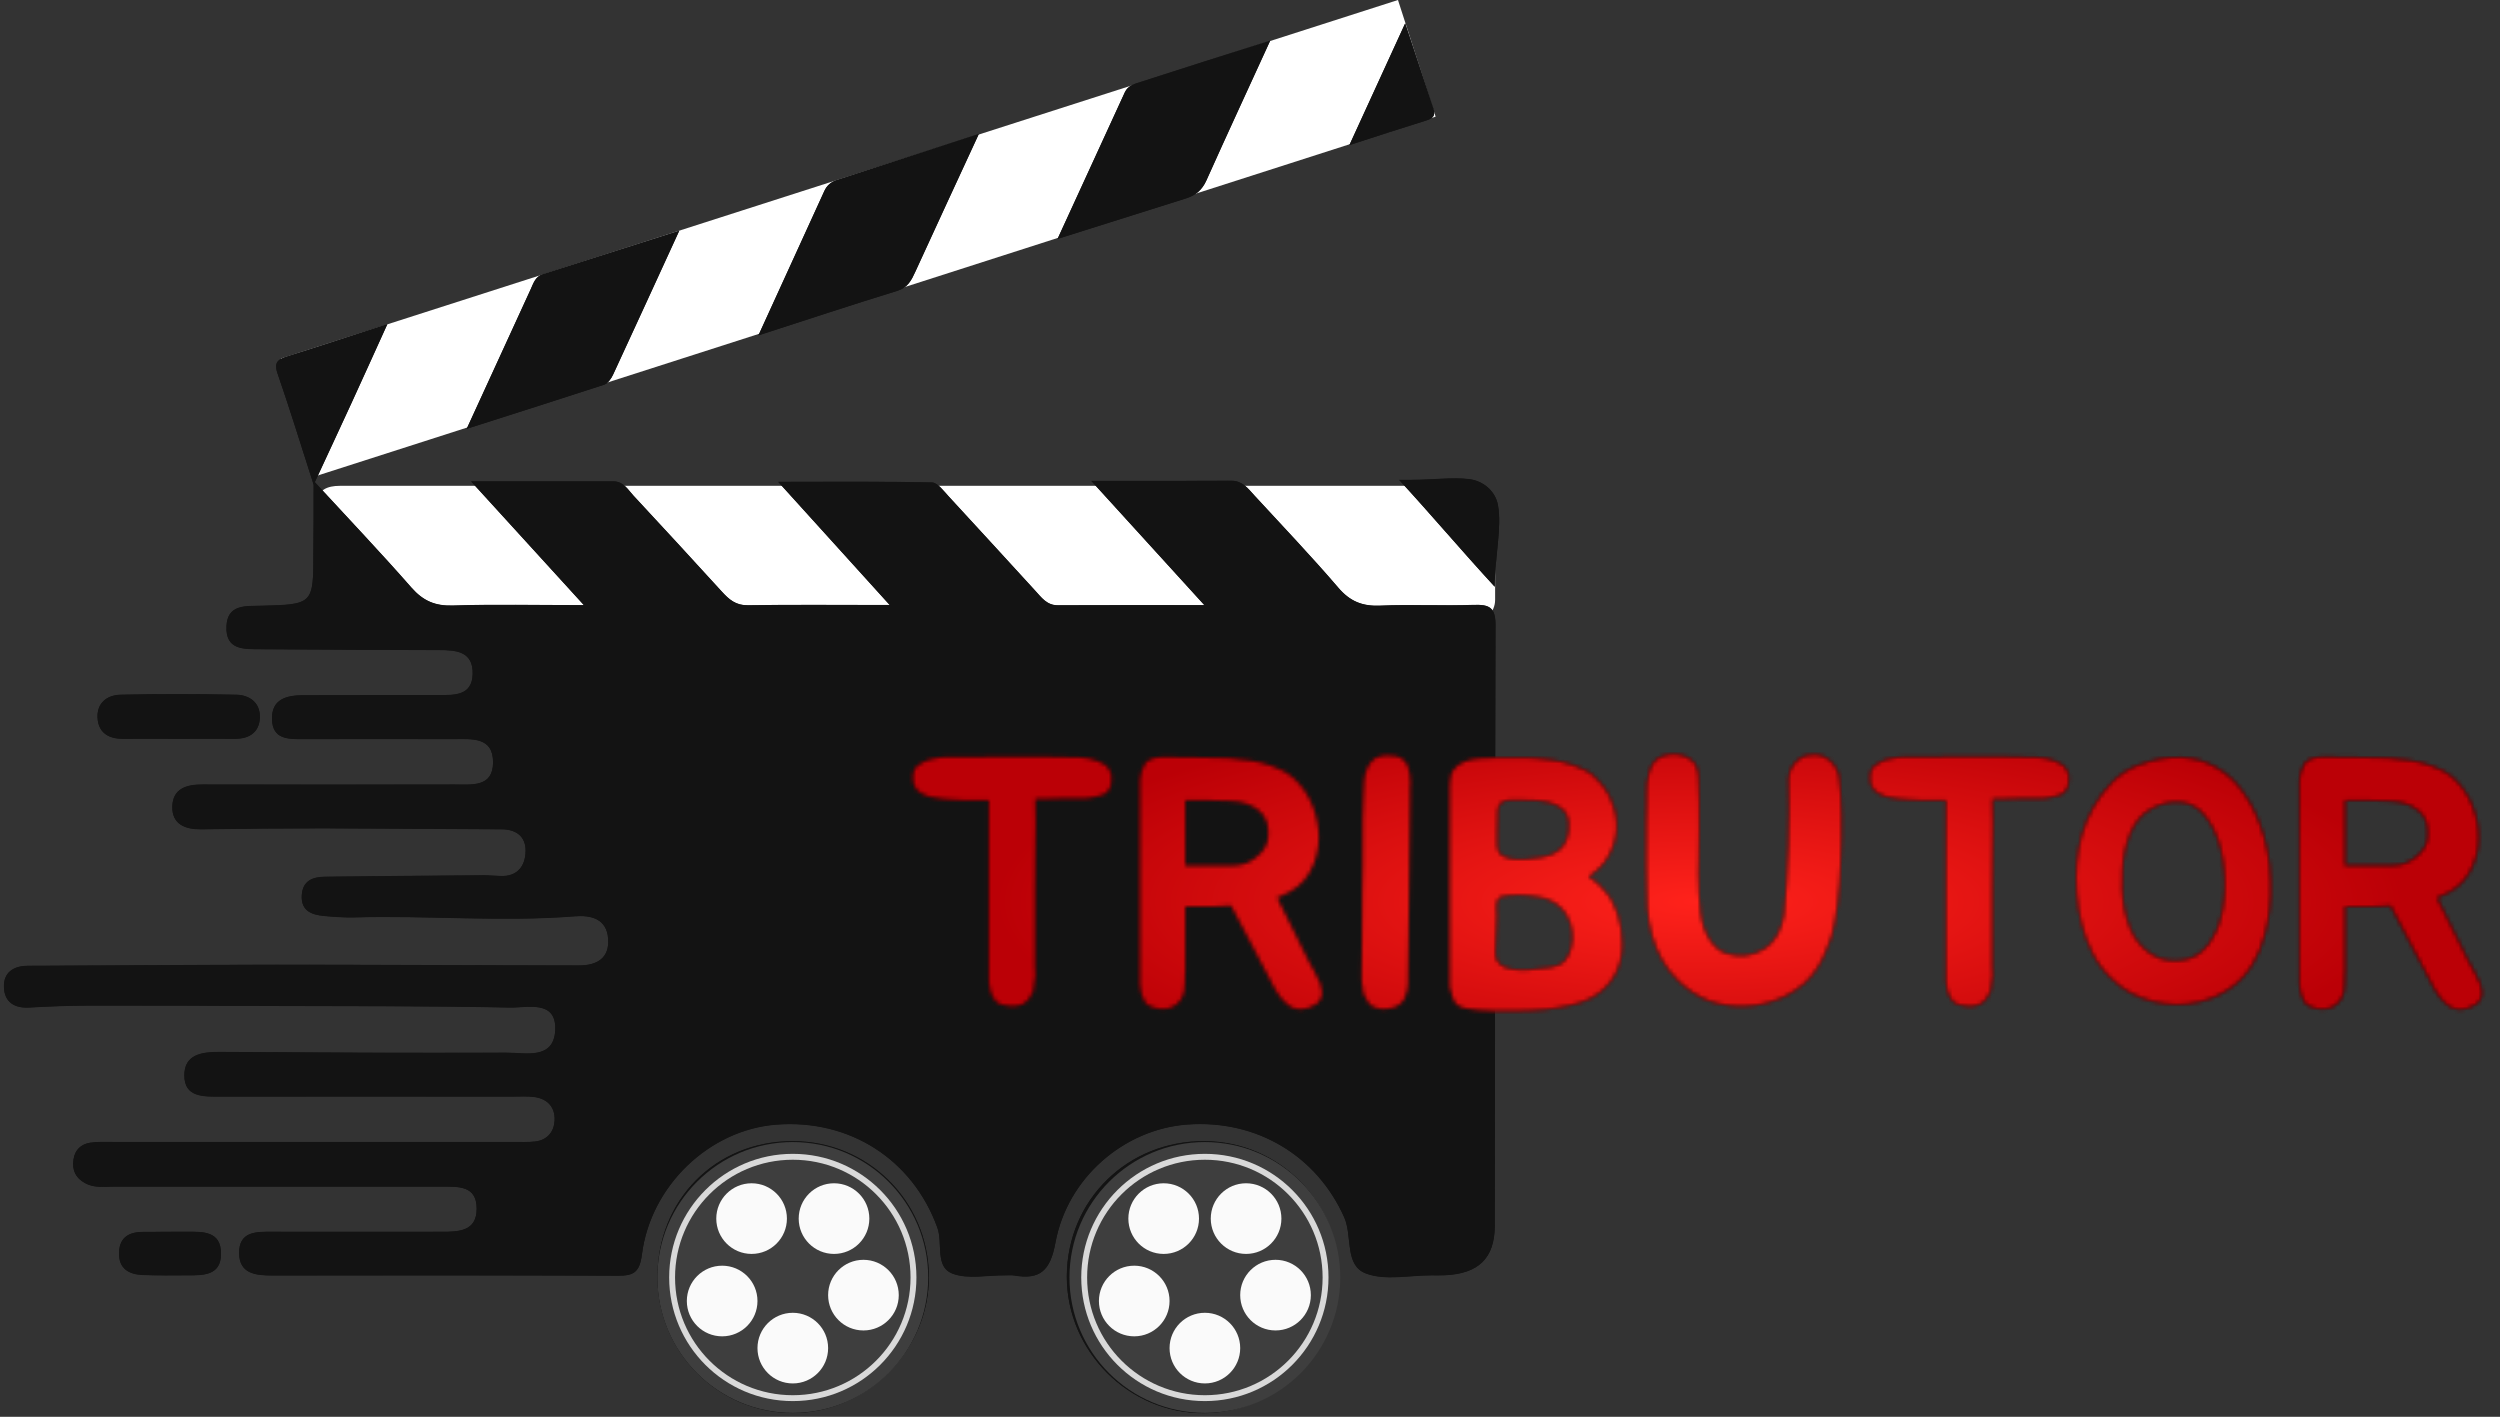 <svg width="637" height="361" viewBox="0 0 637 361" fill="none" xmlns="http://www.w3.org/2000/svg">
<rect x="0" y="0" width="637" height="361" fill="#333333" stroke="none"/>
<path d="M375.295 158.512H86.567C83.443 158.512 80.907 155.974 80.907 152.847V127.955C80.907 124.828 83.443 123.79 86.567 123.79H361.795C364.919 123.79 380.956 124.828 380.956 127.955V152.847C380.956 155.974 378.419 158.512 375.295 158.512Z" fill="white"/>
<path d="M71.621 91.331L356.204 0L365.793 29.721L79.973 121.472L71.621 91.331Z" fill="white"/>
<path d="M208.004 179.997H310.004V275.997H208.004V179.997Z" fill="white"/>
<path d="M79.913 122.505C89.1 132.474 97.143 140.926 104.845 149.718C107.846 153.124 110.939 154.424 115.455 154.27C125.972 153.929 136.52 154.177 148.801 154.177C138.902 143.31 129.994 133.527 120.033 122.629C132.994 122.629 144.656 122.629 156.287 122.629C158.854 122.629 159.968 124.703 161.39 126.251C168.938 134.362 176.455 142.536 183.91 150.709C185.735 152.722 187.498 154.27 190.591 154.208C202.098 154.022 213.605 154.146 226.721 154.146C217.039 143.465 208.316 133.805 198.293 122.753C212.399 122.753 224.927 122.629 237.454 122.907C238.908 122.938 240.455 125.105 241.754 126.499C249.116 134.455 256.416 142.474 263.747 150.462C265.356 152.195 266.717 154.239 269.563 154.208C281.503 154.146 293.474 154.177 306.899 154.177C296.938 143.248 287.999 133.403 278.069 122.505C290.875 122.505 302.321 122.536 313.766 122.474C316.581 122.474 318.004 124.455 319.612 126.22C326.789 134.022 334.12 141.7 341.018 149.749C343.987 153.217 347.142 154.486 351.628 154.301C359.577 153.96 367.527 154.393 375.477 154.115C379.282 153.991 381.045 154.61 381.045 159.068C380.89 210.152 380.983 261.266 380.859 312.35C380.828 320.647 376.621 324.486 368.239 324.889C367.032 324.951 365.826 324.92 364.619 324.92C359.082 324.92 353.02 326.282 348.132 324.486C342.502 322.443 344.637 315.013 342.533 310.214C335.604 294.548 320.262 285.167 302.444 286.499C286.452 287.706 271.945 300.028 268.913 316.653C267.614 323.681 265.047 326.127 258.365 324.951C257.654 324.827 256.911 324.951 256.2 324.92C251.622 324.858 246.58 326.003 242.62 324.455C238.197 322.722 240.269 316.777 238.846 312.814C232.629 295.539 216.575 285.013 197.675 286.53C180.754 287.892 165.783 302.04 163.556 319.626C162.968 324.177 161.421 325.044 157.369 325.013C127.983 324.889 98.597 324.951 69.21 324.951C65.096 324.951 60.951 324.486 60.92 319.223C60.92 313.743 65.251 313.805 69.272 313.836C83.718 313.867 98.164 313.836 112.64 313.836C116.909 313.836 121.456 313.712 121.456 307.954C121.456 302.009 116.785 302.319 112.578 302.319C84.646 302.319 56.714 302.319 28.75 302.319C26.368 302.319 23.956 302.691 21.667 301.421C19.223 300.09 18.326 298.078 18.728 295.415C19.068 292.969 20.646 291.514 22.966 291.143C24.853 290.864 26.802 290.957 28.719 290.957C62.684 290.957 96.648 290.957 130.612 290.957C132.53 290.957 134.479 291.05 136.397 290.833C139.459 290.462 141.16 288.356 141.315 285.477C141.47 282.195 139.614 279.997 136.273 279.502C134.386 279.223 132.437 279.378 130.488 279.378C105.68 279.378 80.872 279.347 56.064 279.378C51.826 279.378 46.939 279.595 46.97 273.929C46.97 268.635 51.486 267.985 55.94 268.016C80.254 268.17 104.567 268.294 128.88 268.201C133.798 268.17 141.098 270.121 141.47 262.474C141.841 254.641 134.355 256.777 129.901 256.684C110.444 256.282 90.987 256.344 71.53 256.282C55.198 256.22 38.865 256.158 22.564 256.189C17.522 256.189 12.479 256.406 7.437 256.684C3.664 256.901 1.158 255.291 1.003 251.576C0.849 247.83 3.323 246.096 7.066 246.065C28.163 246.003 49.29 245.818 70.386 245.787C96.122 245.787 121.858 245.972 147.594 245.972C151.925 245.972 155.328 244.239 154.956 239.161C154.585 233.991 150.502 233.124 146.512 233.434C127.797 234.92 109.083 233.186 90.368 233.712C87.739 233.774 85.079 233.588 82.45 233.341C79.387 233.031 76.696 232.04 76.882 228.17C77.067 224.393 79.666 223.403 82.821 223.372C96.308 223.217 109.763 223.093 123.25 223C124.704 223 126.127 223.155 127.581 223.186C131.88 223.341 133.829 220.616 133.922 216.901C134.015 213.279 131.695 211.297 127.89 211.266C112.733 211.205 97.545 211.05 82.388 211.019C72.025 211.019 61.694 211.112 51.331 211.266C47.186 211.328 43.784 209.997 43.907 205.446C44.031 200.895 47.557 199.842 51.61 199.873C73.046 199.935 94.483 199.873 115.919 199.873C120.25 199.873 125.57 200.585 125.632 194.301C125.694 187.582 120.095 188.294 115.517 188.294C102.742 188.263 89.997 188.263 77.222 188.294C73.448 188.294 69.458 188.387 69.303 183.279C69.149 178.047 73.077 177.149 77.253 177.118C88.822 177.056 100.36 177.118 111.929 177.087C115.857 177.087 120.281 177.242 120.435 171.731C120.59 165.941 116.259 165.601 111.867 165.601C96.679 165.57 81.522 165.477 66.334 165.384C62.189 165.353 57.425 165.663 57.703 159.533C57.951 153.991 62.467 154.424 66.334 154.331C79.851 153.991 79.851 154.022 79.851 140.616C79.913 135.229 79.913 129.811 79.913 122.505ZM224.122 252.412C224.122 256.746 223.844 261.081 224.184 265.353C224.865 274.177 227.401 275.353 235.073 271.328C255.705 260.492 275.347 248.016 295.515 236.406C298.176 234.889 301.949 234.331 302.166 230.585C302.413 226.375 298.33 225.446 295.577 223.836C275.687 212.195 255.736 200.678 235.753 189.161C227.308 184.301 224.617 185.818 224.524 195.446C224.277 214.424 223.411 233.434 224.122 252.412Z" fill="#131313"/>
<path d="M249.394 34.115C243.486 46.932 238.32 58.016 233.247 69.13C232.227 71.359 231.33 73.248 228.577 74.084C217.193 77.582 205.903 81.328 193.251 85.415C199.221 72.35 204.635 60.492 210.048 48.635C210.666 47.273 211.718 46.344 213.172 45.88C224.741 42.133 236.279 38.356 249.394 34.115Z" fill="#131313"/>
<path d="M118.92 109.223C124.797 96.375 129.994 85.044 135.221 73.681C135.902 72.195 136.397 70.462 138.253 69.873C149.358 66.344 160.462 62.783 173.052 58.79C166.989 71.979 161.638 83.712 156.225 95.384C155.761 96.406 154.895 97.644 153.936 97.985C142.676 101.669 131.386 105.229 118.92 109.223Z" fill="#131313"/>
<path d="M323.633 10.338C317.756 23.186 312.498 34.517 307.394 45.91C306.311 48.325 304.702 49.718 302.259 50.492C291.773 53.774 281.286 57.087 269.47 60.833C275.502 47.706 281.07 35.601 286.607 23.496C287.411 21.731 289.174 21.328 290.721 20.833C301.207 17.427 311.693 14.115 323.633 10.338Z" fill="#131313"/>
<path d="M306.961 290.74C326.015 290.864 341.265 306.282 341.203 325.322C341.141 344.146 325.551 359.873 306.775 360.028C287.689 360.183 271.728 344.27 271.821 325.136C271.914 305.694 287.349 290.585 306.961 290.74ZM319.674 296.777C311.291 291.081 299.042 291.421 293.443 297.52C290.288 298.232 287.751 299.966 285.648 302.412C273.491 306.839 269.625 334.579 281.998 345.26C283.761 346.87 285.493 348.511 287.256 350.121C298.021 360.09 315.034 360.09 325.799 350.121C330.098 346.963 332.356 342.195 335.388 338.047C344.451 323.155 333.841 299.657 319.396 296.592L319.674 296.777Z" fill="#131313"/>
<path d="M79.913 123.465C76.449 112.66 73.727 103.836 70.695 95.075C69.644 91.979 71.159 91.452 73.448 90.709C81.398 88.232 89.317 85.601 98.689 82.567C95.349 89.904 92.503 96.251 89.595 102.567C86.718 108.852 83.78 115.105 79.913 123.465Z" fill="#131313"/>
<path d="M202.005 290.74C221.122 290.771 236.403 305.848 236.681 324.92C236.929 343.898 220.905 360.059 201.912 359.997C182.951 359.935 167.577 344.517 167.515 325.508C167.453 305.694 182.332 290.709 202.005 290.74ZM224.03 347.489C235.011 338.728 237.64 322.164 229.845 310.771C227.741 306.251 223.968 303.155 220.627 299.657C208.872 289.935 190.993 290.647 182.085 301.174L182.363 300.926C172.403 306.189 169.557 315.756 169.742 325.601C169.928 336.653 174.011 346.653 185.24 351.793L184.961 351.576C196.406 361.143 214.904 359.099 224.277 347.211L224.03 347.489Z" fill="#131313"/>
<path d="M45.609 188.201C40.814 188.201 36.02 188.17 31.256 188.201C27.606 188.232 25.069 186.592 24.853 182.907C24.636 179.13 27.235 177.087 30.699 176.994C40.505 176.777 50.31 176.808 60.147 176.994C63.612 177.056 66.303 179.037 66.21 182.753C66.117 186.375 63.704 188.201 59.992 188.201C55.198 188.17 50.403 188.201 45.609 188.201Z" fill="#131313"/>
<path d="M356.503 122.247C357.253 122.247 359.318 122.247 359.503 122.247C365.218 122.247 370.213 121.527 374.413 122.07C377.962 122.529 381.007 125.104 381.666 128.622C382.739 134.358 380.836 141.959 380.859 149.471C372.229 140.09 364.391 130.792 356.503 122.247Z" fill="#131313"/>
<path d="M343.833 36.932C348.72 26.251 353.051 16.808 358.031 5.941C360.691 13.991 362.949 20.833 365.238 27.675C365.857 29.564 364.96 30.183 363.351 30.678C357.257 32.567 351.195 34.548 343.833 36.932Z" fill="#131313"/>
<path d="M43.846 313.836C45.052 313.836 46.258 313.836 47.465 313.836C51.672 313.805 56.373 313.588 56.311 319.533C56.25 324.951 51.826 324.92 47.867 324.92C44 324.92 40.164 324.982 36.298 324.827C32.772 324.672 30.204 323.155 30.328 319.13C30.451 315.105 33.05 313.836 36.638 313.867C39.02 313.867 41.433 313.867 43.846 313.836Z" fill="#131313"/>
<path d="M335.388 338.047C332.356 342.195 330.098 346.994 325.799 350.121C321.839 351.607 317.942 353.186 313.951 354.517C304.331 357.706 295.887 353.341 287.256 350.121C285.493 348.511 283.761 346.87 281.998 345.26C274.326 330.214 273.46 315.756 285.648 302.412C287.751 299.966 290.257 298.232 293.443 297.52C302.104 293.805 310.889 295.013 319.674 296.777L319.396 296.592C327.222 302.722 334.491 309.161 336.532 319.749C337.77 326.096 335.079 331.948 335.388 338.047ZM288.989 321.824C283.792 322.691 280.575 325.415 280.42 330.802C280.296 335.756 284.751 340.028 289.576 339.811C294.556 339.595 298.392 335.198 297.959 330.09C297.464 324.641 293.938 322.381 288.989 321.824ZM332.604 329.626C331.985 325.291 329.047 322.226 323.819 321.886C318.87 321.576 314.787 326.034 315.034 331.143C315.312 336.622 318.653 339.378 323.726 339.78C328.552 340.152 332.82 335.415 332.604 329.626ZM304.857 309.935C304.146 305.229 301.3 302.009 296.103 301.514C291.278 301.081 286.576 305.694 286.916 310.554C287.318 315.725 290.35 318.975 295.608 319.44C300.279 319.873 304.919 315.075 304.857 309.935ZM326.108 310.492C325.706 305.446 322.984 302.195 317.725 301.576C313.023 301.019 308.074 305.539 308.229 310.307C308.414 315.601 311.539 318.728 316.643 319.471C321.375 320.121 325.953 315.632 326.108 310.492ZM315.312 344.548C315.467 338.573 311.353 334.053 306.466 334.424C301.3 334.796 298.083 337.644 297.773 343.062C297.495 348.14 301.547 352.381 306.589 352.164C311.91 351.948 314.663 348.79 315.312 344.548Z" fill="#131313"/>
<path d="M220.627 299.657C223.968 303.155 227.741 306.251 229.845 310.771C233.928 323.96 232.474 336.282 224.03 347.489L224.277 347.242C219.018 349.254 214.873 353.248 209.182 354.734C200.49 357.025 192.88 353.774 184.961 351.607L185.24 351.824C179.61 345.167 173.052 339.316 171.969 329.657C170.701 318.14 175.156 309.161 182.363 300.957L182.085 301.205C189.694 297.118 197.489 294.084 206.491 295.229C211.564 295.818 215.616 299.13 220.627 299.657ZM221.369 309.223C220.967 304.796 217.812 301.917 212.677 301.545C207.79 301.205 203.521 305.787 203.799 310.771C204.109 316.189 207.449 319.006 212.553 319.44C217.348 319.842 221.524 315.198 221.369 309.223ZM201.603 352.195C206.521 352.381 211.192 348.17 210.883 343.341C210.543 338.201 207.542 334.951 202.315 334.424C197.52 333.96 192.849 338.511 193.128 343.372C193.375 348.573 196.221 351.7 201.603 352.195ZM200.026 310.121C199.871 305.446 195.757 301.421 191.21 301.452C186.446 301.483 181.837 306.158 182.301 310.864C182.827 316.096 186.075 319.099 191.241 319.471C196.128 319.78 200.18 315.198 200.026 310.121ZM175.836 331.359C176.331 336.437 179.393 339.409 184.559 339.78C189.23 340.121 193.994 335.229 193.561 330.554C193.066 325.353 189.941 322.226 184.745 321.886C179.795 321.576 175.681 326.065 175.836 331.359ZM210.233 330.833C210.264 335.725 214.812 340.276 219.544 339.749C224.71 339.161 227.834 336.034 228.144 330.802C228.422 326.034 223.596 321.452 218.833 321.917C213.605 322.443 210.759 325.57 210.233 330.833Z" fill="#131313"/>
<path d="M208.009 180.054H310.01V276.054H208.009V180.054Z" fill="white"/>
<path d="M79.919 122.562C89.106 132.531 97.149 140.983 104.851 149.776C107.851 153.181 110.945 154.481 115.461 154.327C125.978 153.986 136.526 154.234 148.807 154.234C138.908 143.367 129.999 133.584 120.039 122.686C133 122.686 144.662 122.686 156.292 122.686C158.86 122.686 159.973 124.76 161.396 126.308C168.944 134.42 176.461 142.593 183.915 150.766C185.74 152.779 187.504 154.327 190.597 154.265C202.104 154.079 213.611 154.203 226.727 154.203C217.045 143.522 208.321 133.862 198.299 122.81C212.405 122.81 224.932 122.686 237.46 122.964C238.914 122.995 240.461 125.163 241.76 126.556C249.122 134.512 256.422 142.531 263.753 150.519C265.362 152.252 266.723 154.296 269.569 154.265C281.509 154.203 293.48 154.234 306.905 154.234C296.944 143.305 288.005 133.46 278.075 122.562C290.881 122.562 302.327 122.593 313.772 122.531C316.587 122.531 318.009 124.512 319.618 126.277C326.794 134.079 334.125 141.757 341.024 149.807C343.993 153.274 347.148 154.543 351.634 154.358C359.583 154.017 367.533 154.451 375.483 154.172C379.288 154.048 381.051 154.667 381.051 159.125C380.896 210.209 380.989 261.324 380.865 312.407C380.834 320.704 376.627 324.543 368.244 324.946C367.038 325.008 365.832 324.977 364.625 324.977C359.088 324.977 353.025 326.339 348.138 324.543C342.508 322.5 344.643 315.07 342.539 310.271C335.61 294.605 320.268 285.225 302.45 286.556C286.458 287.763 271.95 300.085 268.919 316.711C267.62 323.738 265.052 326.184 258.371 325.008C257.659 324.884 256.917 325.008 256.206 324.977C251.627 324.915 246.585 326.06 242.626 324.512C238.203 322.779 240.275 316.834 238.852 312.872C232.635 295.596 216.581 285.07 197.681 286.587C180.76 287.949 165.789 302.098 163.562 319.683C162.974 324.234 161.427 325.101 157.375 325.07C127.989 324.946 98.603 325.008 69.216 325.008C65.102 325.008 60.957 324.543 60.926 319.28C60.926 313.8 65.257 313.862 69.278 313.893C83.724 313.924 98.169 313.893 112.646 313.893C116.915 313.893 121.462 313.769 121.462 308.011C121.462 302.067 116.791 302.376 112.584 302.376C84.652 302.376 56.719 302.376 28.756 302.376C26.374 302.376 23.962 302.748 21.672 301.478C19.229 300.147 18.332 298.135 18.734 295.472C19.074 293.026 20.652 291.571 22.972 291.2C24.859 290.921 26.807 291.014 28.725 291.014C62.69 291.014 96.654 291.014 130.618 291.014C132.536 291.014 134.485 291.107 136.403 290.89C139.465 290.519 141.166 288.413 141.321 285.534C141.476 282.252 139.62 280.054 136.279 279.559C134.392 279.28 132.443 279.435 130.494 279.435C105.686 279.435 80.878 279.404 56.07 279.435C51.832 279.435 46.945 279.652 46.976 273.986C46.976 268.692 51.492 268.042 55.946 268.073C80.259 268.228 104.573 268.351 128.886 268.259C133.804 268.228 141.104 270.178 141.476 262.531C141.847 254.698 134.361 256.834 129.907 256.742C110.45 256.339 90.993 256.401 71.536 256.339C55.204 256.277 38.871 256.215 22.57 256.246C17.527 256.246 12.485 256.463 7.443 256.742C3.67 256.958 1.164 255.348 1.009 251.633C0.855 247.887 3.329 246.153 7.072 246.122C28.168 246.06 49.295 245.875 70.392 245.844C96.128 245.844 121.864 246.029 147.6 246.029C151.931 246.029 155.333 244.296 154.962 239.218C154.591 234.048 150.508 233.181 146.518 233.491C127.803 234.977 109.089 233.243 90.374 233.769C87.745 233.831 85.085 233.646 82.456 233.398C79.393 233.088 76.702 232.098 76.888 228.228C77.073 224.451 79.672 223.46 82.827 223.429C96.314 223.274 109.769 223.15 123.256 223.057C124.71 223.057 126.133 223.212 127.587 223.243C131.886 223.398 133.835 220.673 133.928 216.958C134.021 213.336 131.701 211.355 127.896 211.324C112.739 211.262 97.551 211.107 82.394 211.076C72.031 211.076 61.7 211.169 51.337 211.324C47.192 211.386 43.789 210.054 43.913 205.503C44.037 200.952 47.563 199.899 51.615 199.93C73.052 199.992 94.489 199.93 115.925 199.93C120.256 199.93 125.576 200.642 125.638 194.358C125.7 187.639 120.101 188.351 115.523 188.351C102.748 188.32 90.003 188.32 77.228 188.351C73.454 188.351 69.464 188.444 69.309 183.336C69.154 178.104 73.083 177.206 77.259 177.175C88.828 177.113 100.366 177.175 111.935 177.144C115.863 177.144 120.286 177.299 120.441 171.788C120.596 165.999 116.265 165.658 111.873 165.658C96.685 165.627 81.528 165.534 66.34 165.441C62.194 165.41 57.431 165.72 57.709 159.59C57.957 154.048 62.473 154.481 66.34 154.389C79.857 154.048 79.857 154.079 79.857 140.673C79.919 135.286 79.919 129.868 79.919 122.562ZM224.128 252.469C224.128 256.803 223.85 261.138 224.19 265.41C224.871 274.234 227.407 275.41 235.078 271.385C255.711 260.55 275.353 248.073 295.521 236.463C298.181 234.946 301.955 234.389 302.172 230.642C302.419 226.432 298.336 225.503 295.583 223.893C275.693 212.252 255.742 200.735 235.759 189.218C227.314 184.358 224.623 185.875 224.53 195.503C224.283 214.481 223.417 233.491 224.128 252.469Z" fill="#131313"/>
<path d="M249.4 34.172C243.492 46.989 238.326 58.073 233.253 69.187C232.233 71.416 231.336 73.305 228.582 74.141C217.199 77.639 205.909 81.385 193.257 85.472C199.227 72.407 204.64 60.55 210.054 48.692C210.672 47.33 211.724 46.401 213.178 45.937C224.747 42.191 236.285 38.413 249.4 34.172Z" fill="#131313"/>
<path d="M118.925 109.28C124.803 96.432 129.999 85.101 135.227 73.739C135.908 72.252 136.403 70.519 138.258 69.93C149.363 66.401 160.468 62.841 173.058 58.847C166.995 72.036 161.644 83.769 156.23 95.441C155.766 96.463 154.9 97.701 153.941 98.042C142.682 101.726 131.391 105.286 118.925 109.28Z" fill="#131313"/>
<path d="M323.639 10.395C317.762 23.243 312.503 34.574 307.399 45.968C306.317 48.382 304.708 49.776 302.265 50.55C291.778 53.831 281.292 57.144 269.476 60.89C275.508 47.763 281.076 35.658 286.613 23.553C287.417 21.788 289.18 21.386 290.727 20.89C301.213 17.485 311.699 14.172 323.639 10.395Z" fill="#131313"/>
<path d="M306.966 290.797C326.021 290.921 341.271 306.339 341.209 325.379C341.147 344.203 325.557 359.93 306.781 360.085C287.695 360.24 271.734 344.327 271.827 325.194C271.919 305.751 287.355 290.643 306.966 290.797ZM319.68 296.834C311.297 291.138 299.048 291.478 293.449 297.577C290.294 298.29 287.757 300.023 285.654 302.469C273.497 306.896 269.63 334.636 282.004 345.317C283.767 346.927 285.499 348.568 287.262 350.178C298.027 360.147 315.04 360.147 325.805 350.178C330.104 347.02 332.362 342.252 335.394 338.104C344.457 323.212 333.847 299.714 319.401 296.649L319.68 296.834Z" fill="#131313"/>
<path d="M79.919 123.522C76.455 112.717 73.733 103.893 70.701 95.132C69.649 92.036 71.165 91.509 73.454 90.766C81.404 88.29 89.323 85.658 98.695 82.624C95.355 89.961 92.509 96.308 89.601 102.624C86.724 108.909 83.786 115.163 79.919 123.522Z" fill="#131313"/>
<path d="M202.011 290.797C221.128 290.828 236.409 305.906 236.687 324.977C236.934 343.955 220.911 360.116 201.918 360.054C182.956 359.992 167.583 344.574 167.521 325.565C167.459 305.751 182.338 290.766 202.011 290.797ZM224.035 347.546C235.017 338.785 237.646 322.221 229.851 310.828C227.747 306.308 223.974 303.212 220.633 299.714C208.878 289.992 190.999 290.704 182.09 301.231L182.369 300.983C172.408 306.246 169.563 315.813 169.748 325.658C169.934 336.711 174.017 346.711 185.246 351.85L184.967 351.633C196.412 361.2 214.91 359.156 224.283 347.268L224.035 347.546Z" fill="#131313"/>
<path d="M45.614 188.259C40.82 188.259 36.025 188.228 31.262 188.259C27.612 188.29 25.075 186.649 24.859 182.964C24.642 179.187 27.24 177.144 30.705 177.051C40.511 176.834 50.316 176.865 60.153 177.051C63.617 177.113 66.309 179.094 66.216 182.81C66.123 186.432 63.71 188.259 59.998 188.259C55.204 188.228 50.409 188.259 45.614 188.259Z" fill="#131313"/>
<path d="M356.509 122.304C357.259 122.304 359.324 122.304 359.509 122.304C365.224 122.304 370.219 121.585 374.419 122.128C377.968 122.586 381.013 125.161 381.671 128.679C382.745 134.415 380.842 142.016 380.865 149.528C372.235 140.147 364.397 130.849 356.509 122.304Z" fill="#131313"/>
<path d="M343.838 36.989C348.726 26.308 353.056 16.865 358.037 5.999C360.697 14.048 362.955 20.89 365.244 27.732C365.863 29.621 364.966 30.24 363.357 30.735C357.263 32.624 351.2 34.605 343.838 36.989Z" fill="#131313"/>
<path d="M43.851 313.893C45.058 313.893 46.264 313.893 47.471 313.893C51.677 313.862 56.379 313.646 56.317 319.59C56.255 325.008 51.832 324.977 47.873 324.977C44.006 324.977 40.17 325.039 36.304 324.884C32.777 324.729 30.21 323.212 30.334 319.187C30.457 315.163 33.056 313.893 36.644 313.924C39.026 313.924 41.439 313.924 43.851 313.893Z" fill="#131313"/>
<path d="M335.394 338.104C332.362 342.252 330.104 347.051 325.805 350.178C321.845 351.664 317.948 353.243 313.957 354.574C304.337 357.763 295.892 353.398 287.262 350.178C285.499 348.568 283.767 346.927 282.004 345.317C274.332 330.271 273.466 315.813 285.654 302.469C287.757 300.023 290.263 298.29 293.449 297.577C302.11 293.862 310.895 295.07 319.68 296.834L319.401 296.649C327.227 302.779 334.497 309.218 336.538 319.807C337.776 326.153 335.084 332.005 335.394 338.104ZM288.994 321.881C283.798 322.748 280.581 325.472 280.426 330.859C280.302 335.813 284.757 340.085 289.582 339.868C294.562 339.652 298.398 335.255 297.965 330.147C297.47 324.698 293.944 322.438 288.994 321.881ZM332.61 329.683C331.991 325.348 329.052 322.283 323.825 321.943C318.876 321.633 314.792 326.091 315.04 331.2C315.318 336.68 318.659 339.435 323.732 339.838C328.558 340.209 332.826 335.472 332.61 329.683ZM304.863 309.992C304.152 305.286 301.306 302.067 296.109 301.571C291.283 301.138 286.582 305.751 286.922 310.612C287.324 315.782 290.355 319.033 295.614 319.497C300.285 319.93 304.925 315.132 304.863 309.992ZM326.114 310.55C325.712 305.503 322.99 302.252 317.731 301.633C313.029 301.076 308.08 305.596 308.235 310.364C308.42 315.658 311.544 318.785 316.648 319.528C321.381 320.178 325.959 315.689 326.114 310.55ZM315.318 344.605C315.473 338.63 311.359 334.11 306.471 334.481C301.306 334.853 298.089 337.701 297.779 343.119C297.501 348.197 301.553 352.438 306.595 352.221C311.916 352.005 314.669 348.847 315.318 344.605Z" fill="#131313"/>
<path d="M220.633 299.714C223.974 303.212 227.747 306.308 229.851 310.828C233.934 324.017 232.48 336.339 224.035 347.546L224.283 347.299C219.024 349.311 214.879 353.305 209.188 354.791C200.495 357.082 192.886 353.831 184.967 351.664L185.246 351.881C179.616 345.225 173.058 339.373 171.975 329.714C170.707 318.197 175.161 309.218 182.369 301.014L182.09 301.262C189.7 297.175 197.495 294.141 206.496 295.286C211.569 295.875 215.622 299.187 220.633 299.714ZM221.375 309.28C220.973 304.853 217.818 301.974 212.683 301.602C207.796 301.262 203.527 305.844 203.805 310.828C204.115 316.246 207.455 319.064 212.559 319.497C217.354 319.899 221.53 315.255 221.375 309.28ZM201.609 352.252C206.527 352.438 211.198 348.228 210.889 343.398C210.549 338.259 207.548 335.008 202.32 334.481C197.526 334.017 192.855 338.568 193.133 343.429C193.381 348.63 196.227 351.757 201.609 352.252ZM200.031 310.178C199.877 305.503 195.763 301.478 191.216 301.509C186.452 301.54 181.843 306.215 182.307 310.921C182.833 316.153 186.081 319.156 191.247 319.528C196.134 319.838 200.186 315.255 200.031 310.178ZM175.842 331.416C176.337 336.494 179.399 339.466 184.565 339.838C189.236 340.178 194 335.286 193.566 330.612C193.072 325.41 189.947 322.283 184.751 321.943C179.801 321.633 175.687 326.122 175.842 331.416ZM210.239 330.89C210.27 335.782 214.817 340.333 219.55 339.807C224.716 339.218 227.84 336.091 228.149 330.859C228.428 326.091 223.602 321.509 218.839 321.974C213.611 322.5 210.765 325.627 210.239 330.89Z" fill="#131313"/>
<path d="M341.501 325.498C341.501 344.552 326.055 359.998 307.001 359.998C287.947 359.998 272.501 344.552 272.501 325.498C272.501 306.445 287.947 290.998 307.001 290.998C326.055 290.998 341.501 306.445 341.501 325.498Z" fill="#3E3E3E"/>
<path d="M338.502 325.498C338.502 342.895 324.399 356.998 307.002 356.998C289.605 356.998 275.502 342.895 275.502 325.498C275.502 308.101 289.605 293.998 307.002 293.998C324.399 293.998 338.502 308.101 338.502 325.498Z" fill="#D9D9D9"/>
<path d="M337.001 325.501C337.001 342.069 323.57 355.501 307.001 355.501C290.432 355.501 277.001 342.069 277.001 325.501C277.001 308.932 290.432 295.501 307.001 295.501C323.57 295.501 337.001 308.932 337.001 325.501Z" fill="#3E3E3E"/>
<path d="M305.505 310.5C305.505 315.471 301.476 319.5 296.505 319.5C291.535 319.5 287.505 315.471 287.505 310.5C287.505 305.529 291.535 301.5 296.505 301.5C301.476 301.5 305.505 305.529 305.505 310.5Z" fill="#FAFAFA"/>
<path d="M326.502 310.498C326.502 315.468 322.473 319.498 317.502 319.498C312.532 319.498 308.502 315.468 308.502 310.498C308.502 305.527 312.532 301.498 317.502 301.498C322.473 301.498 326.502 305.527 326.502 310.498Z" fill="#FAFAFA"/>
<path d="M334.004 329.998C334.004 334.969 329.974 338.998 325.004 338.998C320.033 338.998 316.004 334.969 316.004 329.998C316.004 325.028 320.033 320.998 325.004 320.998C329.974 320.998 334.004 325.028 334.004 329.998Z" fill="#FAFAFA"/>
<path d="M316.004 343.498C316.004 348.469 311.974 352.498 307.004 352.498C302.033 352.498 298.004 348.469 298.004 343.498C298.004 338.528 302.033 334.498 307.004 334.498C311.974 334.498 316.004 338.528 316.004 343.498Z" fill="#FAFAFA"/>
<path d="M298.004 331.497C298.004 336.468 293.974 340.497 289.004 340.497C284.033 340.497 280.004 336.468 280.004 331.497C280.004 326.526 284.033 322.497 289.004 322.497C293.974 322.497 298.004 326.526 298.004 331.497Z" fill="#FAFAFA"/>
<path d="M236.504 325.498C236.504 344.552 221.058 359.998 202.004 359.998C182.95 359.998 167.504 344.552 167.504 325.498C167.504 306.445 182.95 290.998 202.004 290.998C221.058 290.998 236.504 306.445 236.504 325.498Z" fill="#3E3E3E"/>
<path d="M233.505 325.498C233.505 342.895 219.402 356.998 202.005 356.998C184.608 356.998 170.505 342.895 170.505 325.498C170.505 308.101 184.608 293.998 202.005 293.998C219.402 293.998 233.505 308.101 233.505 325.498Z" fill="#D9D9D9"/>
<path d="M232.004 325.501C232.004 342.069 218.572 355.501 202.004 355.501C185.435 355.501 172.004 342.069 172.004 325.501C172.004 308.932 185.435 295.501 202.004 295.501C218.572 295.501 232.004 308.932 232.004 325.501Z" fill="#3E3E3E"/>
<path d="M200.507 310.499C200.507 315.47 196.477 319.499 191.507 319.499C186.536 319.499 182.507 315.47 182.507 310.499C182.507 305.529 186.536 301.499 191.507 301.499C196.477 301.499 200.507 305.529 200.507 310.499Z" fill="#FAFAFA"/>
<path d="M221.508 310.499C221.508 315.47 217.479 319.499 212.508 319.499C207.538 319.499 203.508 315.47 203.508 310.499C203.508 305.529 207.538 301.499 212.508 301.499C217.479 301.499 221.508 305.529 221.508 310.499Z" fill="#FAFAFA"/>
<path d="M229.005 330C229.005 334.971 224.976 339 220.005 339C215.035 339 211.005 334.971 211.005 330C211.005 325.029 215.035 321 220.005 321C224.976 321 229.005 325.029 229.005 330Z" fill="#FAFAFA"/>
<path d="M211.005 343.5C211.005 348.471 206.976 352.5 202.005 352.5C197.035 352.5 193.005 348.471 193.005 343.5C193.005 338.529 197.035 334.5 202.005 334.5C206.976 334.5 211.005 338.529 211.005 343.5Z" fill="#FAFAFA"/>
<path d="M193.005 331.498C193.005 336.469 188.976 340.498 184.005 340.498C179.035 340.498 175.005 336.469 175.005 331.498C175.005 326.528 179.035 322.498 184.005 322.498C188.976 322.498 193.005 326.528 193.005 331.498Z" fill="#FAFAFA"/>
<path d="M208.001 181.499H307.001V275.999H208.001V181.499Z" fill="#131313"/>
<mask id="path-2-inside-1_1602_182" fill="white">
<path d="M282.281 195.571C282.941 196.351 283.271 197.161 283.271 198.001C283.271 198.361 283.241 198.751 283.181 199.171C283.181 199.531 283.151 199.861 283.091 200.161C282.911 200.821 282.521 201.451 281.921 202.051C281.441 202.411 280.781 202.681 279.941 202.861C279.521 202.981 279.101 203.071 278.681 203.131C278.261 203.191 277.811 203.281 277.331 203.401C276.911 203.461 276.491 203.491 276.071 203.491C275.651 203.491 275.201 203.491 274.721 203.491H270.131C269.051 203.551 267.971 203.581 266.891 203.581C265.871 203.581 264.851 203.581 263.831 203.581C263.891 205.441 263.921 207.451 263.921 209.611C263.921 211.711 263.891 214.171 263.831 216.991C263.831 219.811 263.801 223.081 263.741 226.801C263.741 230.521 263.741 234.841 263.741 239.761V246.601C263.741 247.201 263.771 247.651 263.831 247.951C263.831 248.191 263.831 248.431 263.831 248.671C263.831 248.851 263.801 249.091 263.741 249.391C263.621 249.931 263.531 250.561 263.471 251.281C263.471 251.581 263.441 251.881 263.381 252.181C263.321 252.421 263.231 252.691 263.111 252.991C262.871 253.231 262.751 253.411 262.751 253.531L262.481 254.071C262.181 254.671 261.611 255.241 260.771 255.781C259.451 256.441 257.981 256.591 256.361 256.231C255.341 256.111 254.561 255.841 254.021 255.421C253.481 254.881 253.091 254.341 252.851 253.801C252.491 253.141 252.281 252.511 252.221 251.911C252.041 251.371 251.951 250.801 251.951 250.201V203.941C251.591 203.941 250.841 203.941 249.701 203.941C248.561 203.941 247.331 203.941 246.011 203.941C244.751 203.881 243.551 203.821 242.411 203.761C241.271 203.701 240.491 203.641 240.071 203.581C239.711 203.521 239.141 203.431 238.361 203.311C237.641 203.191 237.041 203.071 236.561 202.951C235.301 202.591 234.311 202.021 233.591 201.241C232.931 200.461 232.601 199.591 232.601 198.631C232.601 198.271 232.601 197.911 232.601 197.551C232.601 197.191 232.661 196.861 232.781 196.561C232.961 195.841 233.441 195.241 234.221 194.761C234.461 194.581 234.821 194.371 235.301 194.131C235.841 193.831 236.351 193.621 236.831 193.501C237.551 193.261 238.451 193.081 239.531 192.961C240.011 192.901 240.491 192.871 240.971 192.871C241.451 192.871 241.961 192.871 242.501 192.871C244.601 192.871 246.581 192.871 248.441 192.871C250.361 192.871 252.371 192.841 254.471 192.781C257.951 192.721 261.401 192.721 264.821 192.781C268.301 192.781 271.751 192.841 275.171 192.961C275.951 193.021 276.701 193.111 277.421 193.231C278.141 193.351 278.861 193.561 279.581 193.861C280.121 194.041 280.631 194.281 281.111 194.581C281.591 194.821 281.981 195.151 282.281 195.571ZM336.873 252.541C336.933 253.141 336.873 253.711 336.693 254.251C336.573 254.611 336.393 254.911 336.153 255.151C335.973 255.391 335.733 255.631 335.433 255.871C334.893 256.231 334.233 256.561 333.453 256.861C332.973 256.981 332.493 257.071 332.013 257.131C331.593 257.251 331.143 257.251 330.663 257.131C329.703 257.071 328.863 256.711 328.143 256.051C327.123 255.211 326.283 254.281 325.623 253.261C325.323 252.781 324.993 252.241 324.633 251.641C324.273 251.041 323.943 250.411 323.643 249.751L313.653 230.761C313.173 230.761 312.693 230.791 312.213 230.851C311.733 230.851 311.253 230.881 310.773 230.941C309.513 231.061 308.313 231.091 307.173 231.031C306.093 230.971 304.953 230.971 303.753 231.031H302.043V247.321C302.043 247.801 302.013 248.251 301.953 248.671C301.953 249.091 301.953 249.541 301.953 250.021C301.953 250.321 301.923 250.711 301.863 251.191C301.863 251.671 301.833 252.121 301.773 252.541C301.653 253.201 301.383 253.891 300.963 254.611C300.543 255.271 299.973 255.841 299.253 256.321C297.993 257.101 296.463 257.311 294.663 256.951C293.883 256.771 293.133 256.471 292.413 256.051C292.173 255.871 291.963 255.661 291.783 255.421C291.603 255.121 291.453 254.821 291.333 254.521C291.213 254.221 291.093 253.921 290.973 253.621C290.913 253.261 290.823 252.931 290.703 252.631C290.523 252.031 290.433 251.461 290.433 250.921V199.801C290.433 199.441 290.433 199.081 290.433 198.721C290.493 198.301 290.553 197.941 290.613 197.641C290.673 196.981 290.883 196.321 291.243 195.661C291.423 194.941 291.723 194.431 292.143 194.131C292.503 193.771 293.043 193.471 293.763 193.231C294.543 192.931 295.653 192.811 297.093 192.871C299.793 192.931 302.463 192.961 305.103 192.961C307.743 192.961 310.383 193.021 313.023 193.141C314.763 193.261 316.593 193.471 318.513 193.771C320.493 194.011 322.323 194.461 324.003 195.121C325.083 195.541 326.073 195.961 326.973 196.381C328.113 197.041 329.013 197.671 329.673 198.271C331.773 200.191 333.363 202.501 334.443 205.201C335.523 207.901 336.063 210.631 336.063 213.391C336.063 216.631 335.283 219.601 333.723 222.301C332.223 225.001 329.793 227.011 326.433 228.331C326.313 228.451 326.133 228.541 325.893 228.601C325.713 228.601 325.563 228.631 325.443 228.691L333.723 245.341L334.533 246.781C334.653 247.021 334.803 247.291 334.983 247.591C335.163 247.891 335.313 248.191 335.433 248.491C335.613 248.791 335.763 249.121 335.883 249.481C336.063 249.841 336.243 250.171 336.423 250.471C336.603 251.311 336.753 252.001 336.873 252.541ZM314.373 220.501C315.453 220.501 316.473 220.321 317.433 219.961C318.453 219.541 319.353 219.001 320.133 218.341C320.973 217.681 321.663 216.931 322.203 216.091C322.743 215.191 323.043 214.231 323.103 213.211C323.343 210.211 322.563 207.991 320.763 206.551C318.963 205.051 316.593 204.241 313.653 204.121C311.913 204.001 309.993 203.941 307.893 203.941C305.853 203.941 303.903 203.941 302.043 203.941C302.103 206.401 302.103 208.921 302.043 211.501C302.043 214.021 302.043 217.021 302.043 220.501H314.373ZM346.924 246.961L347.014 239.851L347.104 226.621C347.164 224.701 347.194 222.721 347.194 220.681C347.194 218.641 347.194 216.541 347.194 214.381C347.194 212.221 347.194 210.301 347.194 208.621C347.194 206.941 347.254 205.051 347.374 202.951V202.591C347.434 201.991 347.464 201.391 347.464 200.791C347.524 200.131 347.554 199.471 347.554 198.811C347.614 197.731 347.944 196.561 348.544 195.301C348.964 194.461 349.594 193.741 350.434 193.141C351.394 192.661 352.324 192.421 353.224 192.421C353.704 192.421 354.124 192.451 354.484 192.511C354.904 192.511 355.294 192.541 355.654 192.601C356.434 192.721 357.124 193.081 357.724 193.681C358.084 193.981 358.414 194.461 358.714 195.121C358.834 195.481 358.924 195.841 358.984 196.201C359.104 196.501 359.194 196.831 359.254 197.191C359.314 197.611 359.344 198.001 359.344 198.361C359.404 198.721 359.434 199.081 359.434 199.441C359.434 199.861 359.404 200.251 359.344 200.611C359.344 200.911 359.344 201.241 359.344 201.601V203.131L358.804 249.841V250.741C358.804 250.921 358.774 251.161 358.714 251.461C358.714 251.701 358.684 252.001 358.624 252.361C358.504 252.661 358.384 252.991 358.264 253.351C358.204 253.651 358.114 253.981 357.994 254.341C357.814 254.641 357.604 254.941 357.364 255.241C357.184 255.481 356.944 255.721 356.644 255.961C356.164 256.441 355.384 256.771 354.304 256.951C352.684 257.311 351.154 257.161 349.714 256.501C348.994 256.021 348.484 255.421 348.184 254.701C348.004 254.521 347.914 254.341 347.914 254.161C347.854 254.041 347.794 253.951 347.734 253.891C347.674 253.831 347.614 253.741 347.554 253.621C347.434 253.321 347.344 253.021 347.284 252.721C347.224 252.361 347.194 252.001 347.194 251.641C347.134 251.341 347.074 251.041 347.014 250.741C347.014 250.441 346.984 250.141 346.924 249.841C346.864 249.361 346.864 248.851 346.924 248.311V246.961ZM404.819 223.291C406.559 224.431 408.029 225.781 409.229 227.341C410.489 228.841 411.479 230.701 412.199 232.921C412.979 235.381 413.369 237.871 413.369 240.391C413.429 242.851 412.979 245.161 412.019 247.321C411.119 249.421 409.649 251.281 407.609 252.901C405.629 254.461 403.019 255.571 399.779 256.231C398.039 256.651 395.999 256.981 393.659 257.221C391.319 257.461 389.219 257.581 387.359 257.581C385.019 257.641 382.589 257.641 380.069 257.581C377.609 257.581 375.209 257.341 372.869 256.861C371.849 256.561 371.099 256.051 370.619 255.331C370.199 254.551 369.899 253.681 369.719 252.721C369.479 252.181 369.359 251.641 369.359 251.101V199.981C369.359 198.301 369.689 197.011 370.349 196.111C371.069 195.151 371.999 194.461 373.139 194.041C374.279 193.561 375.569 193.291 377.009 193.231C378.449 193.111 379.949 193.051 381.509 193.051C382.709 193.051 383.909 193.051 385.109 193.051C386.369 192.991 387.629 192.991 388.889 193.051C390.869 193.111 392.909 193.291 395.009 193.591C397.169 193.831 399.209 194.311 401.129 195.031C402.029 195.331 402.989 195.751 404.009 196.291C405.029 196.771 405.839 197.371 406.439 198.091C408.359 199.831 409.769 201.871 410.669 204.211C411.629 206.491 412.049 208.831 411.929 211.231C411.809 213.571 411.149 215.821 409.949 217.981C408.809 220.141 407.099 221.911 404.819 223.291ZM389.069 247.141C390.929 247.021 392.819 246.811 394.739 246.511C396.659 246.211 397.979 245.641 398.699 244.801C399.479 243.841 400.019 242.731 400.319 241.471C400.679 240.151 400.769 238.831 400.589 237.511C400.469 236.131 400.079 234.841 399.419 233.641C398.819 232.381 398.009 231.391 396.989 230.671C395.609 229.591 394.019 228.901 392.219 228.601C390.419 228.241 388.649 228.061 386.909 228.061C386.069 228.061 385.289 228.091 384.569 228.151C383.909 228.151 383.309 228.241 382.769 228.421C382.289 228.541 381.929 228.811 381.689 229.231C381.449 229.651 381.329 230.281 381.329 231.121C381.449 232.681 381.449 234.241 381.329 235.801C381.209 237.361 381.149 238.861 381.149 240.301C381.149 241.141 381.119 242.071 381.059 243.091C381.059 244.051 381.389 244.861 382.049 245.521C382.709 246.181 383.669 246.631 384.929 246.871C386.189 247.111 387.569 247.201 389.069 247.141ZM390.869 203.941C389.009 203.881 387.449 203.851 386.189 203.851C384.989 203.791 384.029 203.881 383.309 204.121C382.649 204.301 382.169 204.751 381.869 205.471C381.629 206.131 381.539 207.151 381.599 208.531C381.599 209.671 381.569 210.811 381.509 211.951C381.509 213.031 381.509 214.111 381.509 215.191C381.509 216.391 381.899 217.291 382.679 217.891C383.459 218.431 384.419 218.761 385.559 218.881C386.759 219.001 387.989 219.001 389.249 218.881C390.569 218.761 391.709 218.611 392.669 218.431C394.829 218.071 396.479 217.351 397.619 216.271C398.819 215.131 399.509 213.481 399.689 211.321C399.929 208.621 399.209 206.761 397.529 205.741C395.909 204.661 393.689 204.061 390.869 203.941ZM468.597 197.731C468.957 200.611 469.167 203.971 469.227 207.811C469.287 211.591 469.227 215.431 469.047 219.331C468.927 223.171 468.657 226.831 468.237 230.311C467.817 233.731 467.307 236.491 466.707 238.591C466.287 239.851 465.777 241.171 465.177 242.551C464.637 243.871 464.037 245.071 463.377 246.151C462.417 247.771 461.247 249.211 459.867 250.471C458.487 251.671 456.957 252.721 455.277 253.621C453.657 254.461 451.917 255.121 450.057 255.601C448.257 256.081 446.457 256.351 444.657 256.411C441.477 256.531 438.447 256.081 435.567 255.061C432.747 253.981 430.137 252.301 427.737 250.021C425.937 248.281 424.497 246.421 423.417 244.441C422.337 242.461 421.497 240.391 420.897 238.231C420.297 236.011 419.907 233.731 419.727 231.391C419.607 229.051 419.547 226.651 419.547 224.191C419.547 223.051 419.517 221.641 419.457 219.961C419.457 218.221 419.457 216.451 419.457 214.651C419.457 212.791 419.457 210.991 419.457 209.251C419.457 207.511 419.487 206.041 419.547 204.841C419.547 204.061 419.547 203.221 419.547 202.321C419.547 201.361 419.577 200.431 419.637 199.531C419.757 198.571 419.937 197.671 420.177 196.831C420.417 195.931 420.777 195.121 421.257 194.401C421.797 193.621 422.547 193.051 423.507 192.691C424.467 192.331 425.457 192.151 426.477 192.151C427.557 192.151 428.577 192.361 429.537 192.781C430.497 193.201 431.277 193.801 431.877 194.581C432.177 195.061 432.387 195.541 432.507 196.021C432.627 196.501 432.717 197.041 432.777 197.641C432.897 199.621 432.957 201.871 432.957 204.391C433.017 206.911 433.017 209.371 432.957 211.771C432.957 214.111 432.927 216.271 432.867 218.251C432.807 220.231 432.777 221.701 432.777 222.661C432.777 226.261 432.957 229.531 433.317 232.471C433.677 235.351 434.517 237.751 435.837 239.671C437.037 241.411 438.447 242.521 440.067 243.001C441.687 243.481 443.307 243.631 444.927 243.451C446.427 243.271 447.927 242.731 449.427 241.831C450.987 240.871 452.217 239.491 453.117 237.691C453.477 237.031 453.777 236.281 454.017 235.441C454.257 234.601 454.437 233.821 454.557 233.101C454.797 230.821 455.007 228.181 455.187 225.181C455.367 222.121 455.517 219.001 455.637 215.821C455.757 212.641 455.817 209.521 455.817 206.461C455.817 203.401 455.787 200.641 455.727 198.181C455.847 197.101 456.177 196.111 456.717 195.211C457.197 194.431 457.887 193.741 458.787 193.141C459.687 192.541 460.917 192.241 462.477 192.241C463.737 192.301 464.757 192.631 465.537 193.231C466.317 193.771 466.947 194.371 467.427 195.031C467.967 195.811 468.357 196.711 468.597 197.731ZM526.178 195.571C526.838 196.351 527.168 197.161 527.168 198.001C527.168 198.361 527.138 198.751 527.078 199.171C527.078 199.531 527.048 199.861 526.988 200.161C526.808 200.821 526.418 201.451 525.818 202.051C525.338 202.411 524.678 202.681 523.838 202.861C523.418 202.981 522.998 203.071 522.578 203.131C522.158 203.191 521.708 203.281 521.228 203.401C520.808 203.461 520.388 203.491 519.968 203.491C519.548 203.491 519.098 203.491 518.618 203.491H514.028C512.948 203.551 511.868 203.581 510.788 203.581C509.768 203.581 508.748 203.581 507.728 203.581C507.788 205.441 507.818 207.451 507.818 209.611C507.818 211.711 507.788 214.171 507.728 216.991C507.728 219.811 507.698 223.081 507.638 226.801C507.638 230.521 507.638 234.841 507.638 239.761V246.601C507.638 247.201 507.668 247.651 507.728 247.951C507.728 248.191 507.728 248.431 507.728 248.671C507.728 248.851 507.698 249.091 507.638 249.391C507.518 249.931 507.428 250.561 507.368 251.281C507.368 251.581 507.338 251.881 507.278 252.181C507.218 252.421 507.128 252.691 507.008 252.991C506.768 253.231 506.648 253.411 506.648 253.531L506.378 254.071C506.078 254.671 505.508 255.241 504.668 255.781C503.348 256.441 501.878 256.591 500.258 256.231C499.238 256.111 498.458 255.841 497.918 255.421C497.378 254.881 496.988 254.341 496.748 253.801C496.388 253.141 496.178 252.511 496.118 251.911C495.938 251.371 495.848 250.801 495.848 250.201V203.941C495.488 203.941 494.738 203.941 493.598 203.941C492.458 203.941 491.228 203.941 489.908 203.941C488.648 203.881 487.448 203.821 486.308 203.761C485.168 203.701 484.388 203.641 483.968 203.581C483.608 203.521 483.038 203.431 482.258 203.311C481.538 203.191 480.938 203.071 480.458 202.951C479.198 202.591 478.208 202.021 477.488 201.241C476.828 200.461 476.498 199.591 476.498 198.631C476.498 198.271 476.498 197.911 476.498 197.551C476.498 197.191 476.558 196.861 476.678 196.561C476.858 195.841 477.338 195.241 478.118 194.761C478.358 194.581 478.718 194.371 479.198 194.131C479.738 193.831 480.248 193.621 480.728 193.501C481.448 193.261 482.348 193.081 483.428 192.961C483.908 192.901 484.388 192.871 484.868 192.871C485.348 192.871 485.858 192.871 486.398 192.871C488.498 192.871 490.478 192.871 492.338 192.871C494.258 192.871 496.268 192.841 498.368 192.781C501.848 192.721 505.298 192.721 508.718 192.781C512.198 192.781 515.648 192.841 519.068 192.961C519.848 193.021 520.598 193.111 521.318 193.231C522.038 193.351 522.758 193.561 523.478 193.861C524.018 194.041 524.528 194.281 525.008 194.581C525.488 194.821 525.878 195.151 526.178 195.571ZM544.898 194.941C548.918 193.441 552.548 192.781 555.788 192.961C559.088 193.141 562.028 193.981 564.608 195.481C567.188 196.921 569.378 198.871 571.178 201.331C573.038 203.791 574.538 206.551 575.678 209.611C576.578 211.891 577.268 214.291 577.748 216.811C578.228 219.331 578.498 221.851 578.558 224.371C578.678 226.831 578.588 229.261 578.288 231.661C578.048 234.061 577.628 236.281 577.028 238.321C576.668 239.701 576.248 240.961 575.768 242.101C575.288 243.241 574.718 244.381 574.058 245.521C572.558 248.101 570.608 250.201 568.208 251.821C565.868 253.441 563.288 254.581 560.468 255.241C558.548 255.721 556.568 255.961 554.528 255.961C552.488 255.901 550.478 255.631 548.498 255.151C546.518 254.611 544.598 253.861 542.738 252.901C540.938 251.881 539.288 250.621 537.788 249.121C535.928 247.321 534.398 245.251 533.198 242.911C531.998 240.511 531.068 238.021 530.408 235.441C529.748 232.801 529.328 230.161 529.148 227.521C528.968 224.881 528.968 222.361 529.148 219.961C529.328 217.741 529.748 215.371 530.408 212.851C531.128 210.331 532.148 207.901 533.468 205.561C534.788 203.221 536.378 201.121 538.238 199.261C540.158 197.341 542.378 195.901 544.898 194.941ZM565.958 233.461C566.678 230.641 566.978 227.461 566.858 223.921C566.738 220.381 566.168 217.051 565.148 213.931C564.488 212.011 563.648 210.331 562.628 208.891C561.668 207.391 560.498 206.251 559.118 205.471C557.798 204.691 556.238 204.301 554.438 204.301C552.638 204.301 550.628 204.841 548.408 205.921C547.088 206.581 545.948 207.481 544.988 208.621C544.088 209.761 543.338 211.051 542.738 212.491C542.198 213.931 541.748 215.431 541.388 216.991C541.088 218.551 540.908 220.051 540.848 221.491C540.728 223.051 540.698 224.701 540.758 226.441C540.818 228.121 540.998 229.831 541.298 231.571C541.658 233.251 542.138 234.871 542.738 236.431C543.338 237.931 544.148 239.281 545.168 240.481C546.728 242.281 548.528 243.541 550.568 244.261C552.668 244.921 554.738 245.011 556.778 244.531C560.078 243.811 562.598 241.621 564.338 237.961C565.058 236.641 565.598 235.141 565.958 233.461ZM632.362 252.541C632.422 253.141 632.362 253.711 632.182 254.251C632.062 254.611 631.882 254.911 631.642 255.151C631.462 255.391 631.222 255.631 630.922 255.871C630.382 256.231 629.722 256.561 628.942 256.861C628.462 256.981 627.982 257.071 627.502 257.131C627.082 257.251 626.632 257.251 626.152 257.131C625.192 257.071 624.352 256.711 623.632 256.051C622.612 255.211 621.772 254.281 621.112 253.261C620.812 252.781 620.482 252.241 620.122 251.641C619.762 251.041 619.432 250.411 619.132 249.751L609.142 230.761C608.662 230.761 608.182 230.791 607.702 230.851C607.222 230.851 606.742 230.881 606.262 230.941C605.002 231.061 603.802 231.091 602.662 231.031C601.582 230.971 600.442 230.971 599.242 231.031H597.532V247.321C597.532 247.801 597.502 248.251 597.442 248.671C597.442 249.091 597.442 249.541 597.442 250.021C597.442 250.321 597.412 250.711 597.352 251.191C597.352 251.671 597.322 252.121 597.262 252.541C597.142 253.201 596.872 253.891 596.452 254.611C596.032 255.271 595.462 255.841 594.742 256.321C593.482 257.101 591.952 257.311 590.152 256.951C589.372 256.771 588.622 256.471 587.902 256.051C587.662 255.871 587.452 255.661 587.272 255.421C587.092 255.121 586.942 254.821 586.822 254.521C586.702 254.221 586.582 253.921 586.462 253.621C586.402 253.261 586.311 252.931 586.191 252.631C586.011 252.031 585.922 251.461 585.922 250.921V199.801C585.922 199.441 585.922 199.081 585.922 198.721C585.982 198.301 586.042 197.941 586.102 197.641C586.162 196.981 586.372 196.321 586.732 195.661C586.912 194.941 587.211 194.431 587.632 194.131C587.992 193.771 588.531 193.471 589.251 193.231C590.031 192.931 591.142 192.811 592.582 192.871C595.282 192.931 597.952 192.961 600.592 192.961C603.232 192.961 605.872 193.021 608.512 193.141C610.252 193.261 612.082 193.471 614.002 193.771C615.982 194.011 617.812 194.461 619.492 195.121C620.572 195.541 621.562 195.961 622.462 196.381C623.602 197.041 624.502 197.671 625.162 198.271C627.262 200.191 628.852 202.501 629.932 205.201C631.012 207.901 631.552 210.631 631.552 213.391C631.552 216.631 630.772 219.601 629.212 222.301C627.712 225.001 625.282 227.011 621.922 228.331C621.802 228.451 621.622 228.541 621.382 228.601C621.202 228.601 621.052 228.631 620.932 228.691L629.212 245.341L630.022 246.781C630.142 247.021 630.292 247.291 630.472 247.591C630.652 247.891 630.802 248.191 630.922 248.491C631.102 248.791 631.252 249.121 631.372 249.481C631.552 249.841 631.732 250.171 631.912 250.471C632.092 251.311 632.242 252.001 632.362 252.541ZM609.862 220.501C610.942 220.501 611.962 220.321 612.922 219.961C613.942 219.541 614.842 219.001 615.622 218.341C616.462 217.681 617.152 216.931 617.692 216.091C618.232 215.191 618.532 214.231 618.592 213.211C618.832 210.211 618.052 207.991 616.252 206.551C614.452 205.051 612.082 204.241 609.142 204.121C607.402 204.001 605.482 203.941 603.382 203.941C601.342 203.941 599.392 203.941 597.532 203.941C597.592 206.401 597.592 208.921 597.532 211.501C597.532 214.021 597.532 217.021 597.532 220.501H609.862Z"/>
</mask>
<path d="M282.281 195.571C282.941 196.351 283.271 197.161 283.271 198.001C283.271 198.361 283.241 198.751 283.181 199.171C283.181 199.531 283.151 199.861 283.091 200.161C282.911 200.821 282.521 201.451 281.921 202.051C281.441 202.411 280.781 202.681 279.941 202.861C279.521 202.981 279.101 203.071 278.681 203.131C278.261 203.191 277.811 203.281 277.331 203.401C276.911 203.461 276.491 203.491 276.071 203.491C275.651 203.491 275.201 203.491 274.721 203.491H270.131C269.051 203.551 267.971 203.581 266.891 203.581C265.871 203.581 264.851 203.581 263.831 203.581C263.891 205.441 263.921 207.451 263.921 209.611C263.921 211.711 263.891 214.171 263.831 216.991C263.831 219.811 263.801 223.081 263.741 226.801C263.741 230.521 263.741 234.841 263.741 239.761V246.601C263.741 247.201 263.771 247.651 263.831 247.951C263.831 248.191 263.831 248.431 263.831 248.671C263.831 248.851 263.801 249.091 263.741 249.391C263.621 249.931 263.531 250.561 263.471 251.281C263.471 251.581 263.441 251.881 263.381 252.181C263.321 252.421 263.231 252.691 263.111 252.991C262.871 253.231 262.751 253.411 262.751 253.531L262.481 254.071C262.181 254.671 261.611 255.241 260.771 255.781C259.451 256.441 257.981 256.591 256.361 256.231C255.341 256.111 254.561 255.841 254.021 255.421C253.481 254.881 253.091 254.341 252.851 253.801C252.491 253.141 252.281 252.511 252.221 251.911C252.041 251.371 251.951 250.801 251.951 250.201V203.941C251.591 203.941 250.841 203.941 249.701 203.941C248.561 203.941 247.331 203.941 246.011 203.941C244.751 203.881 243.551 203.821 242.411 203.761C241.271 203.701 240.491 203.641 240.071 203.581C239.711 203.521 239.141 203.431 238.361 203.311C237.641 203.191 237.041 203.071 236.561 202.951C235.301 202.591 234.311 202.021 233.591 201.241C232.931 200.461 232.601 199.591 232.601 198.631C232.601 198.271 232.601 197.911 232.601 197.551C232.601 197.191 232.661 196.861 232.781 196.561C232.961 195.841 233.441 195.241 234.221 194.761C234.461 194.581 234.821 194.371 235.301 194.131C235.841 193.831 236.351 193.621 236.831 193.501C237.551 193.261 238.451 193.081 239.531 192.961C240.011 192.901 240.491 192.871 240.971 192.871C241.451 192.871 241.961 192.871 242.501 192.871C244.601 192.871 246.581 192.871 248.441 192.871C250.361 192.871 252.371 192.841 254.471 192.781C257.951 192.721 261.401 192.721 264.821 192.781C268.301 192.781 271.751 192.841 275.171 192.961C275.951 193.021 276.701 193.111 277.421 193.231C278.141 193.351 278.861 193.561 279.581 193.861C280.121 194.041 280.631 194.281 281.111 194.581C281.591 194.821 281.981 195.151 282.281 195.571ZM336.873 252.541C336.933 253.141 336.873 253.711 336.693 254.251C336.573 254.611 336.393 254.911 336.153 255.151C335.973 255.391 335.733 255.631 335.433 255.871C334.893 256.231 334.233 256.561 333.453 256.861C332.973 256.981 332.493 257.071 332.013 257.131C331.593 257.251 331.143 257.251 330.663 257.131C329.703 257.071 328.863 256.711 328.143 256.051C327.123 255.211 326.283 254.281 325.623 253.261C325.323 252.781 324.993 252.241 324.633 251.641C324.273 251.041 323.943 250.411 323.643 249.751L313.653 230.761C313.173 230.761 312.693 230.791 312.213 230.851C311.733 230.851 311.253 230.881 310.773 230.941C309.513 231.061 308.313 231.091 307.173 231.031C306.093 230.971 304.953 230.971 303.753 231.031H302.043V247.321C302.043 247.801 302.013 248.251 301.953 248.671C301.953 249.091 301.953 249.541 301.953 250.021C301.953 250.321 301.923 250.711 301.863 251.191C301.863 251.671 301.833 252.121 301.773 252.541C301.653 253.201 301.383 253.891 300.963 254.611C300.543 255.271 299.973 255.841 299.253 256.321C297.993 257.101 296.463 257.311 294.663 256.951C293.883 256.771 293.133 256.471 292.413 256.051C292.173 255.871 291.963 255.661 291.783 255.421C291.603 255.121 291.453 254.821 291.333 254.521C291.213 254.221 291.093 253.921 290.973 253.621C290.913 253.261 290.823 252.931 290.703 252.631C290.523 252.031 290.433 251.461 290.433 250.921V199.801C290.433 199.441 290.433 199.081 290.433 198.721C290.493 198.301 290.553 197.941 290.613 197.641C290.673 196.981 290.883 196.321 291.243 195.661C291.423 194.941 291.723 194.431 292.143 194.131C292.503 193.771 293.043 193.471 293.763 193.231C294.543 192.931 295.653 192.811 297.093 192.871C299.793 192.931 302.463 192.961 305.103 192.961C307.743 192.961 310.383 193.021 313.023 193.141C314.763 193.261 316.593 193.471 318.513 193.771C320.493 194.011 322.323 194.461 324.003 195.121C325.083 195.541 326.073 195.961 326.973 196.381C328.113 197.041 329.013 197.671 329.673 198.271C331.773 200.191 333.363 202.501 334.443 205.201C335.523 207.901 336.063 210.631 336.063 213.391C336.063 216.631 335.283 219.601 333.723 222.301C332.223 225.001 329.793 227.011 326.433 228.331C326.313 228.451 326.133 228.541 325.893 228.601C325.713 228.601 325.563 228.631 325.443 228.691L333.723 245.341L334.533 246.781C334.653 247.021 334.803 247.291 334.983 247.591C335.163 247.891 335.313 248.191 335.433 248.491C335.613 248.791 335.763 249.121 335.883 249.481C336.063 249.841 336.243 250.171 336.423 250.471C336.603 251.311 336.753 252.001 336.873 252.541ZM314.373 220.501C315.453 220.501 316.473 220.321 317.433 219.961C318.453 219.541 319.353 219.001 320.133 218.341C320.973 217.681 321.663 216.931 322.203 216.091C322.743 215.191 323.043 214.231 323.103 213.211C323.343 210.211 322.563 207.991 320.763 206.551C318.963 205.051 316.593 204.241 313.653 204.121C311.913 204.001 309.993 203.941 307.893 203.941C305.853 203.941 303.903 203.941 302.043 203.941C302.103 206.401 302.103 208.921 302.043 211.501C302.043 214.021 302.043 217.021 302.043 220.501H314.373ZM346.924 246.961L347.014 239.851L347.104 226.621C347.164 224.701 347.194 222.721 347.194 220.681C347.194 218.641 347.194 216.541 347.194 214.381C347.194 212.221 347.194 210.301 347.194 208.621C347.194 206.941 347.254 205.051 347.374 202.951V202.591C347.434 201.991 347.464 201.391 347.464 200.791C347.524 200.131 347.554 199.471 347.554 198.811C347.614 197.731 347.944 196.561 348.544 195.301C348.964 194.461 349.594 193.741 350.434 193.141C351.394 192.661 352.324 192.421 353.224 192.421C353.704 192.421 354.124 192.451 354.484 192.511C354.904 192.511 355.294 192.541 355.654 192.601C356.434 192.721 357.124 193.081 357.724 193.681C358.084 193.981 358.414 194.461 358.714 195.121C358.834 195.481 358.924 195.841 358.984 196.201C359.104 196.501 359.194 196.831 359.254 197.191C359.314 197.611 359.344 198.001 359.344 198.361C359.404 198.721 359.434 199.081 359.434 199.441C359.434 199.861 359.404 200.251 359.344 200.611C359.344 200.911 359.344 201.241 359.344 201.601V203.131L358.804 249.841V250.741C358.804 250.921 358.774 251.161 358.714 251.461C358.714 251.701 358.684 252.001 358.624 252.361C358.504 252.661 358.384 252.991 358.264 253.351C358.204 253.651 358.114 253.981 357.994 254.341C357.814 254.641 357.604 254.941 357.364 255.241C357.184 255.481 356.944 255.721 356.644 255.961C356.164 256.441 355.384 256.771 354.304 256.951C352.684 257.311 351.154 257.161 349.714 256.501C348.994 256.021 348.484 255.421 348.184 254.701C348.004 254.521 347.914 254.341 347.914 254.161C347.854 254.041 347.794 253.951 347.734 253.891C347.674 253.831 347.614 253.741 347.554 253.621C347.434 253.321 347.344 253.021 347.284 252.721C347.224 252.361 347.194 252.001 347.194 251.641C347.134 251.341 347.074 251.041 347.014 250.741C347.014 250.441 346.984 250.141 346.924 249.841C346.864 249.361 346.864 248.851 346.924 248.311V246.961ZM404.819 223.291C406.559 224.431 408.029 225.781 409.229 227.341C410.489 228.841 411.479 230.701 412.199 232.921C412.979 235.381 413.369 237.871 413.369 240.391C413.429 242.851 412.979 245.161 412.019 247.321C411.119 249.421 409.649 251.281 407.609 252.901C405.629 254.461 403.019 255.571 399.779 256.231C398.039 256.651 395.999 256.981 393.659 257.221C391.319 257.461 389.219 257.581 387.359 257.581C385.019 257.641 382.589 257.641 380.069 257.581C377.609 257.581 375.209 257.341 372.869 256.861C371.849 256.561 371.099 256.051 370.619 255.331C370.199 254.551 369.899 253.681 369.719 252.721C369.479 252.181 369.359 251.641 369.359 251.101V199.981C369.359 198.301 369.689 197.011 370.349 196.111C371.069 195.151 371.999 194.461 373.139 194.041C374.279 193.561 375.569 193.291 377.009 193.231C378.449 193.111 379.949 193.051 381.509 193.051C382.709 193.051 383.909 193.051 385.109 193.051C386.369 192.991 387.629 192.991 388.889 193.051C390.869 193.111 392.909 193.291 395.009 193.591C397.169 193.831 399.209 194.311 401.129 195.031C402.029 195.331 402.989 195.751 404.009 196.291C405.029 196.771 405.839 197.371 406.439 198.091C408.359 199.831 409.769 201.871 410.669 204.211C411.629 206.491 412.049 208.831 411.929 211.231C411.809 213.571 411.149 215.821 409.949 217.981C408.809 220.141 407.099 221.911 404.819 223.291ZM389.069 247.141C390.929 247.021 392.819 246.811 394.739 246.511C396.659 246.211 397.979 245.641 398.699 244.801C399.479 243.841 400.019 242.731 400.319 241.471C400.679 240.151 400.769 238.831 400.589 237.511C400.469 236.131 400.079 234.841 399.419 233.641C398.819 232.381 398.009 231.391 396.989 230.671C395.609 229.591 394.019 228.901 392.219 228.601C390.419 228.241 388.649 228.061 386.909 228.061C386.069 228.061 385.289 228.091 384.569 228.151C383.909 228.151 383.309 228.241 382.769 228.421C382.289 228.541 381.929 228.811 381.689 229.231C381.449 229.651 381.329 230.281 381.329 231.121C381.449 232.681 381.449 234.241 381.329 235.801C381.209 237.361 381.149 238.861 381.149 240.301C381.149 241.141 381.119 242.071 381.059 243.091C381.059 244.051 381.389 244.861 382.049 245.521C382.709 246.181 383.669 246.631 384.929 246.871C386.189 247.111 387.569 247.201 389.069 247.141ZM390.869 203.941C389.009 203.881 387.449 203.851 386.189 203.851C384.989 203.791 384.029 203.881 383.309 204.121C382.649 204.301 382.169 204.751 381.869 205.471C381.629 206.131 381.539 207.151 381.599 208.531C381.599 209.671 381.569 210.811 381.509 211.951C381.509 213.031 381.509 214.111 381.509 215.191C381.509 216.391 381.899 217.291 382.679 217.891C383.459 218.431 384.419 218.761 385.559 218.881C386.759 219.001 387.989 219.001 389.249 218.881C390.569 218.761 391.709 218.611 392.669 218.431C394.829 218.071 396.479 217.351 397.619 216.271C398.819 215.131 399.509 213.481 399.689 211.321C399.929 208.621 399.209 206.761 397.529 205.741C395.909 204.661 393.689 204.061 390.869 203.941ZM468.597 197.731C468.957 200.611 469.167 203.971 469.227 207.811C469.287 211.591 469.227 215.431 469.047 219.331C468.927 223.171 468.657 226.831 468.237 230.311C467.817 233.731 467.307 236.491 466.707 238.591C466.287 239.851 465.777 241.171 465.177 242.551C464.637 243.871 464.037 245.071 463.377 246.151C462.417 247.771 461.247 249.211 459.867 250.471C458.487 251.671 456.957 252.721 455.277 253.621C453.657 254.461 451.917 255.121 450.057 255.601C448.257 256.081 446.457 256.351 444.657 256.411C441.477 256.531 438.447 256.081 435.567 255.061C432.747 253.981 430.137 252.301 427.737 250.021C425.937 248.281 424.497 246.421 423.417 244.441C422.337 242.461 421.497 240.391 420.897 238.231C420.297 236.011 419.907 233.731 419.727 231.391C419.607 229.051 419.547 226.651 419.547 224.191C419.547 223.051 419.517 221.641 419.457 219.961C419.457 218.221 419.457 216.451 419.457 214.651C419.457 212.791 419.457 210.991 419.457 209.251C419.457 207.511 419.487 206.041 419.547 204.841C419.547 204.061 419.547 203.221 419.547 202.321C419.547 201.361 419.577 200.431 419.637 199.531C419.757 198.571 419.937 197.671 420.177 196.831C420.417 195.931 420.777 195.121 421.257 194.401C421.797 193.621 422.547 193.051 423.507 192.691C424.467 192.331 425.457 192.151 426.477 192.151C427.557 192.151 428.577 192.361 429.537 192.781C430.497 193.201 431.277 193.801 431.877 194.581C432.177 195.061 432.387 195.541 432.507 196.021C432.627 196.501 432.717 197.041 432.777 197.641C432.897 199.621 432.957 201.871 432.957 204.391C433.017 206.911 433.017 209.371 432.957 211.771C432.957 214.111 432.927 216.271 432.867 218.251C432.807 220.231 432.777 221.701 432.777 222.661C432.777 226.261 432.957 229.531 433.317 232.471C433.677 235.351 434.517 237.751 435.837 239.671C437.037 241.411 438.447 242.521 440.067 243.001C441.687 243.481 443.307 243.631 444.927 243.451C446.427 243.271 447.927 242.731 449.427 241.831C450.987 240.871 452.217 239.491 453.117 237.691C453.477 237.031 453.777 236.281 454.017 235.441C454.257 234.601 454.437 233.821 454.557 233.101C454.797 230.821 455.007 228.181 455.187 225.181C455.367 222.121 455.517 219.001 455.637 215.821C455.757 212.641 455.817 209.521 455.817 206.461C455.817 203.401 455.787 200.641 455.727 198.181C455.847 197.101 456.177 196.111 456.717 195.211C457.197 194.431 457.887 193.741 458.787 193.141C459.687 192.541 460.917 192.241 462.477 192.241C463.737 192.301 464.757 192.631 465.537 193.231C466.317 193.771 466.947 194.371 467.427 195.031C467.967 195.811 468.357 196.711 468.597 197.731ZM526.178 195.571C526.838 196.351 527.168 197.161 527.168 198.001C527.168 198.361 527.138 198.751 527.078 199.171C527.078 199.531 527.048 199.861 526.988 200.161C526.808 200.821 526.418 201.451 525.818 202.051C525.338 202.411 524.678 202.681 523.838 202.861C523.418 202.981 522.998 203.071 522.578 203.131C522.158 203.191 521.708 203.281 521.228 203.401C520.808 203.461 520.388 203.491 519.968 203.491C519.548 203.491 519.098 203.491 518.618 203.491H514.028C512.948 203.551 511.868 203.581 510.788 203.581C509.768 203.581 508.748 203.581 507.728 203.581C507.788 205.441 507.818 207.451 507.818 209.611C507.818 211.711 507.788 214.171 507.728 216.991C507.728 219.811 507.698 223.081 507.638 226.801C507.638 230.521 507.638 234.841 507.638 239.761V246.601C507.638 247.201 507.668 247.651 507.728 247.951C507.728 248.191 507.728 248.431 507.728 248.671C507.728 248.851 507.698 249.091 507.638 249.391C507.518 249.931 507.428 250.561 507.368 251.281C507.368 251.581 507.338 251.881 507.278 252.181C507.218 252.421 507.128 252.691 507.008 252.991C506.768 253.231 506.648 253.411 506.648 253.531L506.378 254.071C506.078 254.671 505.508 255.241 504.668 255.781C503.348 256.441 501.878 256.591 500.258 256.231C499.238 256.111 498.458 255.841 497.918 255.421C497.378 254.881 496.988 254.341 496.748 253.801C496.388 253.141 496.178 252.511 496.118 251.911C495.938 251.371 495.848 250.801 495.848 250.201V203.941C495.488 203.941 494.738 203.941 493.598 203.941C492.458 203.941 491.228 203.941 489.908 203.941C488.648 203.881 487.448 203.821 486.308 203.761C485.168 203.701 484.388 203.641 483.968 203.581C483.608 203.521 483.038 203.431 482.258 203.311C481.538 203.191 480.938 203.071 480.458 202.951C479.198 202.591 478.208 202.021 477.488 201.241C476.828 200.461 476.498 199.591 476.498 198.631C476.498 198.271 476.498 197.911 476.498 197.551C476.498 197.191 476.558 196.861 476.678 196.561C476.858 195.841 477.338 195.241 478.118 194.761C478.358 194.581 478.718 194.371 479.198 194.131C479.738 193.831 480.248 193.621 480.728 193.501C481.448 193.261 482.348 193.081 483.428 192.961C483.908 192.901 484.388 192.871 484.868 192.871C485.348 192.871 485.858 192.871 486.398 192.871C488.498 192.871 490.478 192.871 492.338 192.871C494.258 192.871 496.268 192.841 498.368 192.781C501.848 192.721 505.298 192.721 508.718 192.781C512.198 192.781 515.648 192.841 519.068 192.961C519.848 193.021 520.598 193.111 521.318 193.231C522.038 193.351 522.758 193.561 523.478 193.861C524.018 194.041 524.528 194.281 525.008 194.581C525.488 194.821 525.878 195.151 526.178 195.571ZM544.898 194.941C548.918 193.441 552.548 192.781 555.788 192.961C559.088 193.141 562.028 193.981 564.608 195.481C567.188 196.921 569.378 198.871 571.178 201.331C573.038 203.791 574.538 206.551 575.678 209.611C576.578 211.891 577.268 214.291 577.748 216.811C578.228 219.331 578.498 221.851 578.558 224.371C578.678 226.831 578.588 229.261 578.288 231.661C578.048 234.061 577.628 236.281 577.028 238.321C576.668 239.701 576.248 240.961 575.768 242.101C575.288 243.241 574.718 244.381 574.058 245.521C572.558 248.101 570.608 250.201 568.208 251.821C565.868 253.441 563.288 254.581 560.468 255.241C558.548 255.721 556.568 255.961 554.528 255.961C552.488 255.901 550.478 255.631 548.498 255.151C546.518 254.611 544.598 253.861 542.738 252.901C540.938 251.881 539.288 250.621 537.788 249.121C535.928 247.321 534.398 245.251 533.198 242.911C531.998 240.511 531.068 238.021 530.408 235.441C529.748 232.801 529.328 230.161 529.148 227.521C528.968 224.881 528.968 222.361 529.148 219.961C529.328 217.741 529.748 215.371 530.408 212.851C531.128 210.331 532.148 207.901 533.468 205.561C534.788 203.221 536.378 201.121 538.238 199.261C540.158 197.341 542.378 195.901 544.898 194.941ZM565.958 233.461C566.678 230.641 566.978 227.461 566.858 223.921C566.738 220.381 566.168 217.051 565.148 213.931C564.488 212.011 563.648 210.331 562.628 208.891C561.668 207.391 560.498 206.251 559.118 205.471C557.798 204.691 556.238 204.301 554.438 204.301C552.638 204.301 550.628 204.841 548.408 205.921C547.088 206.581 545.948 207.481 544.988 208.621C544.088 209.761 543.338 211.051 542.738 212.491C542.198 213.931 541.748 215.431 541.388 216.991C541.088 218.551 540.908 220.051 540.848 221.491C540.728 223.051 540.698 224.701 540.758 226.441C540.818 228.121 540.998 229.831 541.298 231.571C541.658 233.251 542.138 234.871 542.738 236.431C543.338 237.931 544.148 239.281 545.168 240.481C546.728 242.281 548.528 243.541 550.568 244.261C552.668 244.921 554.738 245.011 556.778 244.531C560.078 243.811 562.598 241.621 564.338 237.961C565.058 236.641 565.598 235.141 565.958 233.461ZM632.362 252.541C632.422 253.141 632.362 253.711 632.182 254.251C632.062 254.611 631.882 254.911 631.642 255.151C631.462 255.391 631.222 255.631 630.922 255.871C630.382 256.231 629.722 256.561 628.942 256.861C628.462 256.981 627.982 257.071 627.502 257.131C627.082 257.251 626.632 257.251 626.152 257.131C625.192 257.071 624.352 256.711 623.632 256.051C622.612 255.211 621.772 254.281 621.112 253.261C620.812 252.781 620.482 252.241 620.122 251.641C619.762 251.041 619.432 250.411 619.132 249.751L609.142 230.761C608.662 230.761 608.182 230.791 607.702 230.851C607.222 230.851 606.742 230.881 606.262 230.941C605.002 231.061 603.802 231.091 602.662 231.031C601.582 230.971 600.442 230.971 599.242 231.031H597.532V247.321C597.532 247.801 597.502 248.251 597.442 248.671C597.442 249.091 597.442 249.541 597.442 250.021C597.442 250.321 597.412 250.711 597.352 251.191C597.352 251.671 597.322 252.121 597.262 252.541C597.142 253.201 596.872 253.891 596.452 254.611C596.032 255.271 595.462 255.841 594.742 256.321C593.482 257.101 591.952 257.311 590.152 256.951C589.372 256.771 588.622 256.471 587.902 256.051C587.662 255.871 587.452 255.661 587.272 255.421C587.092 255.121 586.942 254.821 586.822 254.521C586.702 254.221 586.582 253.921 586.462 253.621C586.402 253.261 586.311 252.931 586.191 252.631C586.011 252.031 585.922 251.461 585.922 250.921V199.801C585.922 199.441 585.922 199.081 585.922 198.721C585.982 198.301 586.042 197.941 586.102 197.641C586.162 196.981 586.372 196.321 586.732 195.661C586.912 194.941 587.211 194.431 587.632 194.131C587.992 193.771 588.531 193.471 589.251 193.231C590.031 192.931 591.142 192.811 592.582 192.871C595.282 192.931 597.952 192.961 600.592 192.961C603.232 192.961 605.872 193.021 608.512 193.141C610.252 193.261 612.082 193.471 614.002 193.771C615.982 194.011 617.812 194.461 619.492 195.121C620.572 195.541 621.562 195.961 622.462 196.381C623.602 197.041 624.502 197.671 625.162 198.271C627.262 200.191 628.852 202.501 629.932 205.201C631.012 207.901 631.552 210.631 631.552 213.391C631.552 216.631 630.772 219.601 629.212 222.301C627.712 225.001 625.282 227.011 621.922 228.331C621.802 228.451 621.622 228.541 621.382 228.601C621.202 228.601 621.052 228.631 620.932 228.691L629.212 245.341L630.022 246.781C630.142 247.021 630.292 247.291 630.472 247.591C630.652 247.891 630.802 248.191 630.922 248.491C631.102 248.791 631.252 249.121 631.372 249.481C631.552 249.841 631.732 250.171 631.912 250.471C632.092 251.311 632.242 252.001 632.362 252.541ZM609.862 220.501C610.942 220.501 611.962 220.321 612.922 219.961C613.942 219.541 614.842 219.001 615.622 218.341C616.462 217.681 617.152 216.931 617.692 216.091C618.232 215.191 618.532 214.231 618.592 213.211C618.832 210.211 618.052 207.991 616.252 206.551C614.452 205.051 612.082 204.241 609.142 204.121C607.402 204.001 605.482 203.941 603.382 203.941C601.342 203.941 599.392 203.941 597.532 203.941C597.592 206.401 597.592 208.921 597.532 211.501C597.532 214.021 597.532 217.021 597.532 220.501H609.862Z" stroke="black" stroke-width="60" mask="url(#path-2-inside-1_1602_182)"/>
<path d="M282.281 195.571C282.941 196.351 283.271 197.161 283.271 198.001C283.271 198.361 283.241 198.751 283.181 199.171C283.181 199.531 283.151 199.861 283.091 200.161C282.911 200.821 282.521 201.451 281.921 202.051C281.441 202.411 280.781 202.681 279.941 202.861C279.521 202.981 279.101 203.071 278.681 203.131C278.261 203.191 277.811 203.281 277.331 203.401C276.911 203.461 276.491 203.491 276.071 203.491C275.651 203.491 275.201 203.491 274.721 203.491H270.131C269.051 203.551 267.971 203.581 266.891 203.581C265.871 203.581 264.851 203.581 263.831 203.581C263.891 205.441 263.921 207.451 263.921 209.611C263.921 211.711 263.891 214.171 263.831 216.991C263.831 219.811 263.801 223.081 263.741 226.801C263.741 230.521 263.741 234.841 263.741 239.761V246.601C263.741 247.201 263.771 247.651 263.831 247.951C263.831 248.191 263.831 248.431 263.831 248.671C263.831 248.851 263.801 249.091 263.741 249.391C263.621 249.931 263.531 250.561 263.471 251.281C263.471 251.581 263.441 251.881 263.381 252.181C263.321 252.421 263.231 252.691 263.111 252.991C262.871 253.231 262.751 253.411 262.751 253.531L262.481 254.071C262.181 254.671 261.611 255.241 260.771 255.781C259.451 256.441 257.981 256.591 256.361 256.231C255.341 256.111 254.561 255.841 254.021 255.421C253.481 254.881 253.091 254.341 252.851 253.801C252.491 253.141 252.281 252.511 252.221 251.911C252.041 251.371 251.951 250.801 251.951 250.201V203.941C251.591 203.941 250.841 203.941 249.701 203.941C248.561 203.941 247.331 203.941 246.011 203.941C244.751 203.881 243.551 203.821 242.411 203.761C241.271 203.701 240.491 203.641 240.071 203.581C239.711 203.521 239.141 203.431 238.361 203.311C237.641 203.191 237.041 203.071 236.561 202.951C235.301 202.591 234.311 202.021 233.591 201.241C232.931 200.461 232.601 199.591 232.601 198.631C232.601 198.271 232.601 197.911 232.601 197.551C232.601 197.191 232.661 196.861 232.781 196.561C232.961 195.841 233.441 195.241 234.221 194.761C234.461 194.581 234.821 194.371 235.301 194.131C235.841 193.831 236.351 193.621 236.831 193.501C237.551 193.261 238.451 193.081 239.531 192.961C240.011 192.901 240.491 192.871 240.971 192.871C241.451 192.871 241.961 192.871 242.501 192.871C244.601 192.871 246.581 192.871 248.441 192.871C250.361 192.871 252.371 192.841 254.471 192.781C257.951 192.721 261.401 192.721 264.821 192.781C268.301 192.781 271.751 192.841 275.171 192.961C275.951 193.021 276.701 193.111 277.421 193.231C278.141 193.351 278.861 193.561 279.581 193.861C280.121 194.041 280.631 194.281 281.111 194.581C281.591 194.821 281.981 195.151 282.281 195.571ZM336.873 252.541C336.933 253.141 336.873 253.711 336.693 254.251C336.573 254.611 336.393 254.911 336.153 255.151C335.973 255.391 335.733 255.631 335.433 255.871C334.893 256.231 334.233 256.561 333.453 256.861C332.973 256.981 332.493 257.071 332.013 257.131C331.593 257.251 331.143 257.251 330.663 257.131C329.703 257.071 328.863 256.711 328.143 256.051C327.123 255.211 326.283 254.281 325.623 253.261C325.323 252.781 324.993 252.241 324.633 251.641C324.273 251.041 323.943 250.411 323.643 249.751L313.653 230.761C313.173 230.761 312.693 230.791 312.213 230.851C311.733 230.851 311.253 230.881 310.773 230.941C309.513 231.061 308.313 231.091 307.173 231.031C306.093 230.971 304.953 230.971 303.753 231.031H302.043V247.321C302.043 247.801 302.013 248.251 301.953 248.671C301.953 249.091 301.953 249.541 301.953 250.021C301.953 250.321 301.923 250.711 301.863 251.191C301.863 251.671 301.833 252.121 301.773 252.541C301.653 253.201 301.383 253.891 300.963 254.611C300.543 255.271 299.973 255.841 299.253 256.321C297.993 257.101 296.463 257.311 294.663 256.951C293.883 256.771 293.133 256.471 292.413 256.051C292.173 255.871 291.963 255.661 291.783 255.421C291.603 255.121 291.453 254.821 291.333 254.521C291.213 254.221 291.093 253.921 290.973 253.621C290.913 253.261 290.823 252.931 290.703 252.631C290.523 252.031 290.433 251.461 290.433 250.921V199.801C290.433 199.441 290.433 199.081 290.433 198.721C290.493 198.301 290.553 197.941 290.613 197.641C290.673 196.981 290.883 196.321 291.243 195.661C291.423 194.941 291.723 194.431 292.143 194.131C292.503 193.771 293.043 193.471 293.763 193.231C294.543 192.931 295.653 192.811 297.093 192.871C299.793 192.931 302.463 192.961 305.103 192.961C307.743 192.961 310.383 193.021 313.023 193.141C314.763 193.261 316.593 193.471 318.513 193.771C320.493 194.011 322.323 194.461 324.003 195.121C325.083 195.541 326.073 195.961 326.973 196.381C328.113 197.041 329.013 197.671 329.673 198.271C331.773 200.191 333.363 202.501 334.443 205.201C335.523 207.901 336.063 210.631 336.063 213.391C336.063 216.631 335.283 219.601 333.723 222.301C332.223 225.001 329.793 227.011 326.433 228.331C326.313 228.451 326.133 228.541 325.893 228.601C325.713 228.601 325.563 228.631 325.443 228.691L333.723 245.341L334.533 246.781C334.653 247.021 334.803 247.291 334.983 247.591C335.163 247.891 335.313 248.191 335.433 248.491C335.613 248.791 335.763 249.121 335.883 249.481C336.063 249.841 336.243 250.171 336.423 250.471C336.603 251.311 336.753 252.001 336.873 252.541ZM314.373 220.501C315.453 220.501 316.473 220.321 317.433 219.961C318.453 219.541 319.353 219.001 320.133 218.341C320.973 217.681 321.663 216.931 322.203 216.091C322.743 215.191 323.043 214.231 323.103 213.211C323.343 210.211 322.563 207.991 320.763 206.551C318.963 205.051 316.593 204.241 313.653 204.121C311.913 204.001 309.993 203.941 307.893 203.941C305.853 203.941 303.903 203.941 302.043 203.941C302.103 206.401 302.103 208.921 302.043 211.501C302.043 214.021 302.043 217.021 302.043 220.501H314.373ZM346.924 246.961L347.014 239.851L347.104 226.621C347.164 224.701 347.194 222.721 347.194 220.681C347.194 218.641 347.194 216.541 347.194 214.381C347.194 212.221 347.194 210.301 347.194 208.621C347.194 206.941 347.254 205.051 347.374 202.951V202.591C347.434 201.991 347.464 201.391 347.464 200.791C347.524 200.131 347.554 199.471 347.554 198.811C347.614 197.731 347.944 196.561 348.544 195.301C348.964 194.461 349.594 193.741 350.434 193.141C351.394 192.661 352.324 192.421 353.224 192.421C353.704 192.421 354.124 192.451 354.484 192.511C354.904 192.511 355.294 192.541 355.654 192.601C356.434 192.721 357.124 193.081 357.724 193.681C358.084 193.981 358.414 194.461 358.714 195.121C358.834 195.481 358.924 195.841 358.984 196.201C359.104 196.501 359.194 196.831 359.254 197.191C359.314 197.611 359.344 198.001 359.344 198.361C359.404 198.721 359.434 199.081 359.434 199.441C359.434 199.861 359.404 200.251 359.344 200.611C359.344 200.911 359.344 201.241 359.344 201.601V203.131L358.804 249.841V250.741C358.804 250.921 358.774 251.161 358.714 251.461C358.714 251.701 358.684 252.001 358.624 252.361C358.504 252.661 358.384 252.991 358.264 253.351C358.204 253.651 358.114 253.981 357.994 254.341C357.814 254.641 357.604 254.941 357.364 255.241C357.184 255.481 356.944 255.721 356.644 255.961C356.164 256.441 355.384 256.771 354.304 256.951C352.684 257.311 351.154 257.161 349.714 256.501C348.994 256.021 348.484 255.421 348.184 254.701C348.004 254.521 347.914 254.341 347.914 254.161C347.854 254.041 347.794 253.951 347.734 253.891C347.674 253.831 347.614 253.741 347.554 253.621C347.434 253.321 347.344 253.021 347.284 252.721C347.224 252.361 347.194 252.001 347.194 251.641C347.134 251.341 347.074 251.041 347.014 250.741C347.014 250.441 346.984 250.141 346.924 249.841C346.864 249.361 346.864 248.851 346.924 248.311V246.961ZM404.819 223.291C406.559 224.431 408.029 225.781 409.229 227.341C410.489 228.841 411.479 230.701 412.199 232.921C412.979 235.381 413.369 237.871 413.369 240.391C413.429 242.851 412.979 245.161 412.019 247.321C411.119 249.421 409.649 251.281 407.609 252.901C405.629 254.461 403.019 255.571 399.779 256.231C398.039 256.651 395.999 256.981 393.659 257.221C391.319 257.461 389.219 257.581 387.359 257.581C385.019 257.641 382.589 257.641 380.069 257.581C377.609 257.581 375.209 257.341 372.869 256.861C371.849 256.561 371.099 256.051 370.619 255.331C370.199 254.551 369.899 253.681 369.719 252.721C369.479 252.181 369.359 251.641 369.359 251.101V199.981C369.359 198.301 369.689 197.011 370.349 196.111C371.069 195.151 371.999 194.461 373.139 194.041C374.279 193.561 375.569 193.291 377.009 193.231C378.449 193.111 379.949 193.051 381.509 193.051C382.709 193.051 383.909 193.051 385.109 193.051C386.369 192.991 387.629 192.991 388.889 193.051C390.869 193.111 392.909 193.291 395.009 193.591C397.169 193.831 399.209 194.311 401.129 195.031C402.029 195.331 402.989 195.751 404.009 196.291C405.029 196.771 405.839 197.371 406.439 198.091C408.359 199.831 409.769 201.871 410.669 204.211C411.629 206.491 412.049 208.831 411.929 211.231C411.809 213.571 411.149 215.821 409.949 217.981C408.809 220.141 407.099 221.911 404.819 223.291ZM389.069 247.141C390.929 247.021 392.819 246.811 394.739 246.511C396.659 246.211 397.979 245.641 398.699 244.801C399.479 243.841 400.019 242.731 400.319 241.471C400.679 240.151 400.769 238.831 400.589 237.511C400.469 236.131 400.079 234.841 399.419 233.641C398.819 232.381 398.009 231.391 396.989 230.671C395.609 229.591 394.019 228.901 392.219 228.601C390.419 228.241 388.649 228.061 386.909 228.061C386.069 228.061 385.289 228.091 384.569 228.151C383.909 228.151 383.309 228.241 382.769 228.421C382.289 228.541 381.929 228.811 381.689 229.231C381.449 229.651 381.329 230.281 381.329 231.121C381.449 232.681 381.449 234.241 381.329 235.801C381.209 237.361 381.149 238.861 381.149 240.301C381.149 241.141 381.119 242.071 381.059 243.091C381.059 244.051 381.389 244.861 382.049 245.521C382.709 246.181 383.669 246.631 384.929 246.871C386.189 247.111 387.569 247.201 389.069 247.141ZM390.869 203.941C389.009 203.881 387.449 203.851 386.189 203.851C384.989 203.791 384.029 203.881 383.309 204.121C382.649 204.301 382.169 204.751 381.869 205.471C381.629 206.131 381.539 207.151 381.599 208.531C381.599 209.671 381.569 210.811 381.509 211.951C381.509 213.031 381.509 214.111 381.509 215.191C381.509 216.391 381.899 217.291 382.679 217.891C383.459 218.431 384.419 218.761 385.559 218.881C386.759 219.001 387.989 219.001 389.249 218.881C390.569 218.761 391.709 218.611 392.669 218.431C394.829 218.071 396.479 217.351 397.619 216.271C398.819 215.131 399.509 213.481 399.689 211.321C399.929 208.621 399.209 206.761 397.529 205.741C395.909 204.661 393.689 204.061 390.869 203.941ZM468.597 197.731C468.957 200.611 469.167 203.971 469.227 207.811C469.287 211.591 469.227 215.431 469.047 219.331C468.927 223.171 468.657 226.831 468.237 230.311C467.817 233.731 467.307 236.491 466.707 238.591C466.287 239.851 465.777 241.171 465.177 242.551C464.637 243.871 464.037 245.071 463.377 246.151C462.417 247.771 461.247 249.211 459.867 250.471C458.487 251.671 456.957 252.721 455.277 253.621C453.657 254.461 451.917 255.121 450.057 255.601C448.257 256.081 446.457 256.351 444.657 256.411C441.477 256.531 438.447 256.081 435.567 255.061C432.747 253.981 430.137 252.301 427.737 250.021C425.937 248.281 424.497 246.421 423.417 244.441C422.337 242.461 421.497 240.391 420.897 238.231C420.297 236.011 419.907 233.731 419.727 231.391C419.607 229.051 419.547 226.651 419.547 224.191C419.547 223.051 419.517 221.641 419.457 219.961C419.457 218.221 419.457 216.451 419.457 214.651C419.457 212.791 419.457 210.991 419.457 209.251C419.457 207.511 419.487 206.041 419.547 204.841C419.547 204.061 419.547 203.221 419.547 202.321C419.547 201.361 419.577 200.431 419.637 199.531C419.757 198.571 419.937 197.671 420.177 196.831C420.417 195.931 420.777 195.121 421.257 194.401C421.797 193.621 422.547 193.051 423.507 192.691C424.467 192.331 425.457 192.151 426.477 192.151C427.557 192.151 428.577 192.361 429.537 192.781C430.497 193.201 431.277 193.801 431.877 194.581C432.177 195.061 432.387 195.541 432.507 196.021C432.627 196.501 432.717 197.041 432.777 197.641C432.897 199.621 432.957 201.871 432.957 204.391C433.017 206.911 433.017 209.371 432.957 211.771C432.957 214.111 432.927 216.271 432.867 218.251C432.807 220.231 432.777 221.701 432.777 222.661C432.777 226.261 432.957 229.531 433.317 232.471C433.677 235.351 434.517 237.751 435.837 239.671C437.037 241.411 438.447 242.521 440.067 243.001C441.687 243.481 443.307 243.631 444.927 243.451C446.427 243.271 447.927 242.731 449.427 241.831C450.987 240.871 452.217 239.491 453.117 237.691C453.477 237.031 453.777 236.281 454.017 235.441C454.257 234.601 454.437 233.821 454.557 233.101C454.797 230.821 455.007 228.181 455.187 225.181C455.367 222.121 455.517 219.001 455.637 215.821C455.757 212.641 455.817 209.521 455.817 206.461C455.817 203.401 455.787 200.641 455.727 198.181C455.847 197.101 456.177 196.111 456.717 195.211C457.197 194.431 457.887 193.741 458.787 193.141C459.687 192.541 460.917 192.241 462.477 192.241C463.737 192.301 464.757 192.631 465.537 193.231C466.317 193.771 466.947 194.371 467.427 195.031C467.967 195.811 468.357 196.711 468.597 197.731ZM526.178 195.571C526.838 196.351 527.168 197.161 527.168 198.001C527.168 198.361 527.138 198.751 527.078 199.171C527.078 199.531 527.048 199.861 526.988 200.161C526.808 200.821 526.418 201.451 525.818 202.051C525.338 202.411 524.678 202.681 523.838 202.861C523.418 202.981 522.998 203.071 522.578 203.131C522.158 203.191 521.708 203.281 521.228 203.401C520.808 203.461 520.388 203.491 519.968 203.491C519.548 203.491 519.098 203.491 518.618 203.491H514.028C512.948 203.551 511.868 203.581 510.788 203.581C509.768 203.581 508.748 203.581 507.728 203.581C507.788 205.441 507.818 207.451 507.818 209.611C507.818 211.711 507.788 214.171 507.728 216.991C507.728 219.811 507.698 223.081 507.638 226.801C507.638 230.521 507.638 234.841 507.638 239.761V246.601C507.638 247.201 507.668 247.651 507.728 247.951C507.728 248.191 507.728 248.431 507.728 248.671C507.728 248.851 507.698 249.091 507.638 249.391C507.518 249.931 507.428 250.561 507.368 251.281C507.368 251.581 507.338 251.881 507.278 252.181C507.218 252.421 507.128 252.691 507.008 252.991C506.768 253.231 506.648 253.411 506.648 253.531L506.378 254.071C506.078 254.671 505.508 255.241 504.668 255.781C503.348 256.441 501.878 256.591 500.258 256.231C499.238 256.111 498.458 255.841 497.918 255.421C497.378 254.881 496.988 254.341 496.748 253.801C496.388 253.141 496.178 252.511 496.118 251.911C495.938 251.371 495.848 250.801 495.848 250.201V203.941C495.488 203.941 494.738 203.941 493.598 203.941C492.458 203.941 491.228 203.941 489.908 203.941C488.648 203.881 487.448 203.821 486.308 203.761C485.168 203.701 484.388 203.641 483.968 203.581C483.608 203.521 483.038 203.431 482.258 203.311C481.538 203.191 480.938 203.071 480.458 202.951C479.198 202.591 478.208 202.021 477.488 201.241C476.828 200.461 476.498 199.591 476.498 198.631C476.498 198.271 476.498 197.911 476.498 197.551C476.498 197.191 476.558 196.861 476.678 196.561C476.858 195.841 477.338 195.241 478.118 194.761C478.358 194.581 478.718 194.371 479.198 194.131C479.738 193.831 480.248 193.621 480.728 193.501C481.448 193.261 482.348 193.081 483.428 192.961C483.908 192.901 484.388 192.871 484.868 192.871C485.348 192.871 485.858 192.871 486.398 192.871C488.498 192.871 490.478 192.871 492.338 192.871C494.258 192.871 496.268 192.841 498.368 192.781C501.848 192.721 505.298 192.721 508.718 192.781C512.198 192.781 515.648 192.841 519.068 192.961C519.848 193.021 520.598 193.111 521.318 193.231C522.038 193.351 522.758 193.561 523.478 193.861C524.018 194.041 524.528 194.281 525.008 194.581C525.488 194.821 525.878 195.151 526.178 195.571ZM544.898 194.941C548.918 193.441 552.548 192.781 555.788 192.961C559.088 193.141 562.028 193.981 564.608 195.481C567.188 196.921 569.378 198.871 571.178 201.331C573.038 203.791 574.538 206.551 575.678 209.611C576.578 211.891 577.268 214.291 577.748 216.811C578.228 219.331 578.498 221.851 578.558 224.371C578.678 226.831 578.588 229.261 578.288 231.661C578.048 234.061 577.628 236.281 577.028 238.321C576.668 239.701 576.248 240.961 575.768 242.101C575.288 243.241 574.718 244.381 574.058 245.521C572.558 248.101 570.608 250.201 568.208 251.821C565.868 253.441 563.288 254.581 560.468 255.241C558.548 255.721 556.568 255.961 554.528 255.961C552.488 255.901 550.478 255.631 548.498 255.151C546.518 254.611 544.598 253.861 542.738 252.901C540.938 251.881 539.288 250.621 537.788 249.121C535.928 247.321 534.398 245.251 533.198 242.911C531.998 240.511 531.068 238.021 530.408 235.441C529.748 232.801 529.328 230.161 529.148 227.521C528.968 224.881 528.968 222.361 529.148 219.961C529.328 217.741 529.748 215.371 530.408 212.851C531.128 210.331 532.148 207.901 533.468 205.561C534.788 203.221 536.378 201.121 538.238 199.261C540.158 197.341 542.378 195.901 544.898 194.941ZM565.958 233.461C566.678 230.641 566.978 227.461 566.858 223.921C566.738 220.381 566.168 217.051 565.148 213.931C564.488 212.011 563.648 210.331 562.628 208.891C561.668 207.391 560.498 206.251 559.118 205.471C557.798 204.691 556.238 204.301 554.438 204.301C552.638 204.301 550.628 204.841 548.408 205.921C547.088 206.581 545.948 207.481 544.988 208.621C544.088 209.761 543.338 211.051 542.738 212.491C542.198 213.931 541.748 215.431 541.388 216.991C541.088 218.551 540.908 220.051 540.848 221.491C540.728 223.051 540.698 224.701 540.758 226.441C540.818 228.121 540.998 229.831 541.298 231.571C541.658 233.251 542.138 234.871 542.738 236.431C543.338 237.931 544.148 239.281 545.168 240.481C546.728 242.281 548.528 243.541 550.568 244.261C552.668 244.921 554.738 245.011 556.778 244.531C560.078 243.811 562.598 241.621 564.338 237.961C565.058 236.641 565.598 235.141 565.958 233.461ZM632.362 252.541C632.422 253.141 632.362 253.711 632.182 254.251C632.062 254.611 631.882 254.911 631.642 255.151C631.462 255.391 631.222 255.631 630.922 255.871C630.382 256.231 629.722 256.561 628.942 256.861C628.462 256.981 627.982 257.071 627.502 257.131C627.082 257.251 626.632 257.251 626.152 257.131C625.192 257.071 624.352 256.711 623.632 256.051C622.612 255.211 621.772 254.281 621.112 253.261C620.812 252.781 620.482 252.241 620.122 251.641C619.762 251.041 619.432 250.411 619.132 249.751L609.142 230.761C608.662 230.761 608.182 230.791 607.702 230.851C607.222 230.851 606.742 230.881 606.262 230.941C605.002 231.061 603.802 231.091 602.662 231.031C601.582 230.971 600.442 230.971 599.242 231.031H597.532V247.321C597.532 247.801 597.502 248.251 597.442 248.671C597.442 249.091 597.442 249.541 597.442 250.021C597.442 250.321 597.412 250.711 597.352 251.191C597.352 251.671 597.322 252.121 597.262 252.541C597.142 253.201 596.872 253.891 596.452 254.611C596.032 255.271 595.462 255.841 594.742 256.321C593.482 257.101 591.952 257.311 590.152 256.951C589.372 256.771 588.622 256.471 587.902 256.051C587.662 255.871 587.452 255.661 587.272 255.421C587.092 255.121 586.942 254.821 586.822 254.521C586.702 254.221 586.582 253.921 586.462 253.621C586.402 253.261 586.311 252.931 586.191 252.631C586.011 252.031 585.922 251.461 585.922 250.921V199.801C585.922 199.441 585.922 199.081 585.922 198.721C585.982 198.301 586.042 197.941 586.102 197.641C586.162 196.981 586.372 196.321 586.732 195.661C586.912 194.941 587.211 194.431 587.632 194.131C587.992 193.771 588.531 193.471 589.251 193.231C590.031 192.931 591.142 192.811 592.582 192.871C595.282 192.931 597.952 192.961 600.592 192.961C603.232 192.961 605.872 193.021 608.512 193.141C610.252 193.261 612.082 193.471 614.002 193.771C615.982 194.011 617.812 194.461 619.492 195.121C620.572 195.541 621.562 195.961 622.462 196.381C623.602 197.041 624.502 197.671 625.162 198.271C627.262 200.191 628.852 202.501 629.932 205.201C631.012 207.901 631.552 210.631 631.552 213.391C631.552 216.631 630.772 219.601 629.212 222.301C627.712 225.001 625.282 227.011 621.922 228.331C621.802 228.451 621.622 228.541 621.382 228.601C621.202 228.601 621.052 228.631 620.932 228.691L629.212 245.341L630.022 246.781C630.142 247.021 630.292 247.291 630.472 247.591C630.652 247.891 630.802 248.191 630.922 248.491C631.102 248.791 631.252 249.121 631.372 249.481C631.552 249.841 631.732 250.171 631.912 250.471C632.092 251.311 632.242 252.001 632.362 252.541ZM609.862 220.501C610.942 220.501 611.962 220.321 612.922 219.961C613.942 219.541 614.842 219.001 615.622 218.341C616.462 217.681 617.152 216.931 617.692 216.091C618.232 215.191 618.532 214.231 618.592 213.211C618.832 210.211 618.052 207.991 616.252 206.551C614.452 205.051 612.082 204.241 609.142 204.121C607.402 204.001 605.482 203.941 603.382 203.941C601.342 203.941 599.392 203.941 597.532 203.941C597.592 206.401 597.592 208.921 597.532 211.501C597.532 214.021 597.532 217.021 597.532 220.501H609.862Z" stroke="url(#paint0_radial_1602_182)" stroke-width="60" mask="url(#path-2-inside-1_1602_182)"/>
<defs>
<radialGradient id="paint0_radial_1602_182" cx="0" cy="0" r="1" gradientUnits="userSpaceOnUse" gradientTransform="translate(433.001 229.754) rotate(90) scale(49.72 179.52)">
<stop stop-color="#FF221B"/>
<stop offset="1" stop-color="#BB0006"/>
</radialGradient>
</defs>
</svg>
